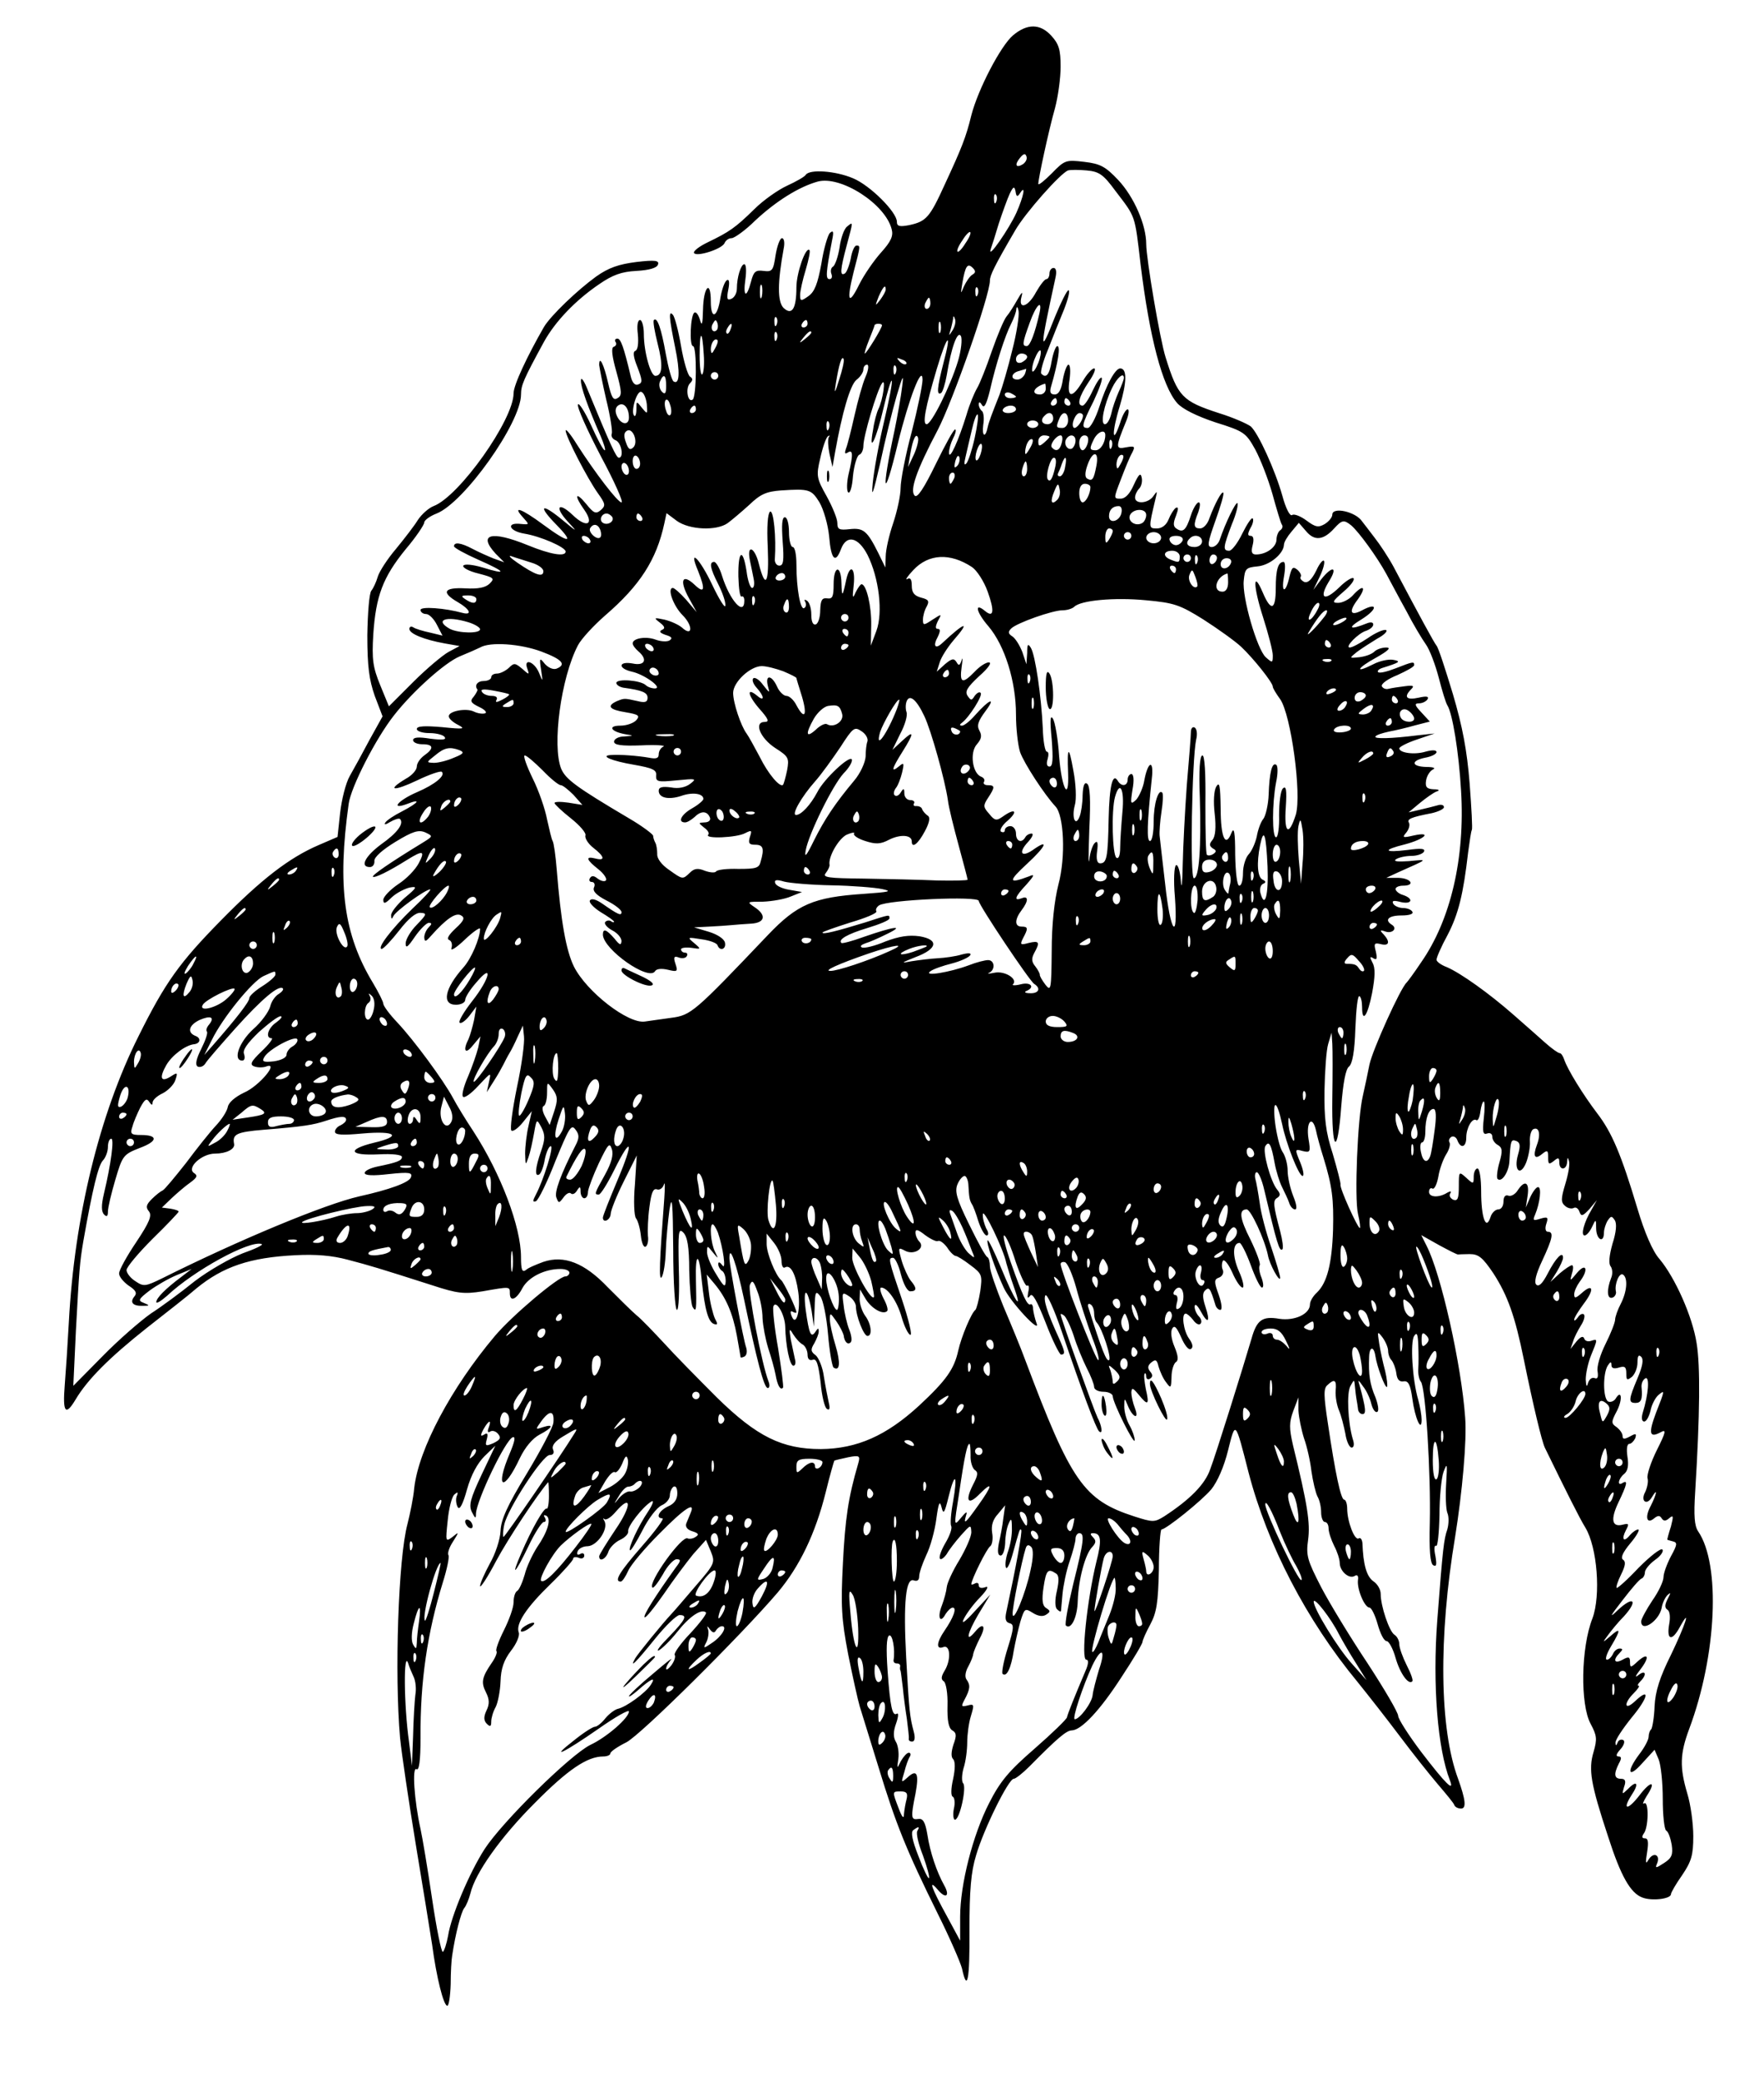<svg xmlns="http://www.w3.org/2000/svg" width="632" height="745.333" version="1.0" viewBox="0 0 474 559"><path d="M272.2 9.5C268.9 12.3 262.8 24 261 31c-1.4 5.8-2.6 8.8-7.1 18.5-4.1 9-5 10-9.6 11-2.6.5-3.3.3-3.3-.9 0-2.6-7.2-9.8-11.8-11.7-4.7-2-11.7-2.5-12.7-.9-.3.5-2.6 1.8-5 2.9-2.4 1.1-6.4 3.9-8.8 6.3-5.1 5-6.7 6.1-12.5 8.9-2.3 1.1-4 2.4-3.7 2.9.7 1.1 7.6-1.1 8.2-2.7.3-.7 1.1-1.3 1.9-1.3.7 0 3.7-2.1 6.4-4.8 5.6-5.2 11.7-9 16.7-10.4 6.2-1.7 18.2 6 19.9 12.8.5 1.8-.2 3.3-2.8 6.2-1.9 2.1-4.6 6-5.9 8.6-2.9 5.9-3.5 4.6-1.5-3.4 1.9-7.2 1.8-7 .7-7-.5 0-1.2 1.6-1.5 3.5-.4 1.9-1.1 3.7-1.6 4-1.4.8-1.2-1.1.5-7.5 1.8-6.7 1.8-6.5.1-5.1-.8.6-1.7 3.2-2 5.6-.4 2.5-1.2 4.7-1.7 5.1-.6.3-.8 1.2-.5 2 .3.8.1 1.4-.5 1.4-1.1 0-1-1.6.7-10.5.5-2.3.3-2.7-.6-1.9-.6.6-1.7 4.4-2.3 8.3-1 5.4-1.8 7.5-3.5 8.7-2 1.4-2.2 1.4-2.2-.4 0-1 .7-4.1 1.5-6.7.8-2.7 1.3-5.1 1-5.3-1-1-3.5 6.2-3.5 10 0 5.8-1.2 7.7-3.5 5.5-1.6-1.7-1.6-6.8.1-16 .3-1.5.1-2.7-.5-2.7-.5 0-1.3 2.1-1.7 4.6-.6 4.1-.9 4.5-3.2 4.2-2.2-.3-2.7.2-3.4 2.9-1.2 4.6-2.2 4.1-1.5-.7.3-2.2.2-4-.3-4-.9 0-2 3.5-2 6.6 0 1.2-.7 2.4-1.5 2.7-1.1.5-1.3 0-.8-2.5.4-2 .2-2.9-.4-2.5-.6.4-1.3 2.4-1.7 4.6-.8 5.5-2.6 6.2-2.6 1.1 0-6.1-2-3.9-2.1 2.3-.1 3.8-.3 4.5-.8 2.7-.4-1.4-1.1-2.3-1.5-2-1.1.6-1.4 9-.4 9 1.1 0 1 13.8-.1 14.4-1.3.9-2-3.1-.7-4.4.8-.8.8-1.3 0-1.8-.6-.4-1.7-4.1-2.4-8.2s-1.7-7.9-2.2-8.4c-1.2-1.4-1 .9.6 8.7 1.4 6.7 1.2 10.2-.4 9.2-.5-.3-1.4-3.6-2.1-7.4-1.2-6.8-2.3-10-3.2-9.1-.3.3.2 3.1 1 6.3 1.5 5.8 1.3 8.7-.6 8.7-1.3 0-3.1-6.5-3.1-11.3 0-2-.5-3.7-1-3.7-.7 0-.9 1.6-.6 3.9.2 2.4 0 4.1-.7 4.4-.7.2-.5 1.7.6 4.4 1.3 3.4 1.4 4.2.2 4.6-.8.4-1.6-.4-2-2.1-1.9-8-2.7-10.2-3.6-10.2-.6 0-.8.4-.5.9.4.5.1 1.1-.5 1.3-.7.2-.5 2.4.7 6.6 1.5 5.5 1.6 6.5.3 7.2-1.1.7-1.6-.2-2.5-4.1-1.1-4.9-2.4-7.6-2.4-4.8.1.8.9 5 1.9 9.3 1.1 4.4 1.7 8.5 1.5 9.1-.3.7.2 1.5 1 1.8 1.6.6 2.3 4.7.9 4.7-.7 0-2.1-3-8.7-19-.8-1.9-1.5-2.7-1.5-1.8-.1 1.7 1.8 7 5.3 15 .9 2.1 1.4 3.8 1.1 3.8-.4 0-2-3-3.7-6.8-1.7-3.7-3.3-6.1-3.5-5.5-.3.7 2.5 6.9 6.1 13.8 3.7 6.9 6.2 12.5 5.6 12.5-1 0-7-7.8-12-15.6-1.6-2.6-3-4.3-3-3.7 0 1.6 5.9 13 8.7 16.9 2 2.8 2.1 3.3.7 4.5-1.3 1.1-1.9.8-3.9-1.7-2.9-3.5-3.3-2.3-.5 1.6 2.8 4 .6 5-3.1 1.4-3.9-3.7-5-2.2-1.3 1.8 2.7 2.9 2.6 2.9-1.5-.5-5.7-4.7-6.7-3.9-1.6 1.3 5 5.1 3.4 5.1-3.5 0-5.8-4.3-8.5-5.3-5.5-2 1.8 2 1.8 2-.5 1.8-4.1-.5-3.3 1.9.9 2.6 4.3.7 11 3.6 11.1 4.8 0 1.5-4.1.8-10.2-1.7-9.8-4-13.5-3-8.6 2.3l2.3 2.3-2.8-1c-1.5-.6-4-1.7-5.7-2.6-3.2-1.7-5-1.9-5-.7 0 .4 2.9 2 6.5 3.6 7.5 3.3 8 4.2 1.2 2.1-2.7-.8-4.9-1-5.2-.5-.3.5 1.5 1.5 4 2.1 4.2 1.1 4.5 1.3 3.1 2.7-1.1 1.1-3.1 1.5-6.6 1.3-5.8-.3-6.5 1.1-2 3.7 3.3 1.9 4 3.6 1.3 2.9-4.7-1.3-11.3-1.8-11.3-.8 0 .6.7 1.1 1.5 1.1s2.1 1.3 2.9 2.9l1.5 2.9-3.3-.8c-1.9-.4-3.9-1-4.5-1.4-.6-.4-1.1-.2-1.1.4 0 1.3 4 2.9 9.5 3.9l4 .7-3 1.6c-1.6.9-5.9 4.5-9.5 8.1l-6.5 6.5-2.3-5.6c-2-4.9-2.3-6.9-1.9-13.7.7-10.4 2.6-15.4 8.7-22.9 2.8-3.3 5-6.6 5-7.2 0-.6 1.5-1.7 3.3-2.4 7.4-2.9 22.7-24.4 22.7-32 0-2.5.7-4.1 6.2-14.2 3-5.4 8.4-11.1 14.9-15.5 3.5-2.4 5.9-3.3 9.9-3.5 3.5-.2 5.5-.8 5.8-1.7.4-1.1-.7-1.3-5.8-.7-4.7.6-7.4 1.5-10.8 3.9-5.1 3.7-12.1 10.4-14 13.5-4.6 8-8.2 15.7-8.2 17.9 0 7.1-14.6 27.7-21.5 30.3-1.3.5-3.2 2.2-4.2 3.7-.9 1.5-3.6 5-5.9 7.8-2.3 2.7-4.5 6.1-4.9 7.5-.4 1.4-1.2 3.1-1.7 3.7-.6.7-1 6.1-1.1 12 0 8.4.5 12 2 16.3l2.1 5.5-3.5 6.3c-1.8 3.4-4.2 7.8-5.3 9.7-1.1 1.9-2.2 6.4-2.6 9.9l-.7 6.5-5.1 2.2c-7.9 3.4-15.4 9.2-26.2 20.2-11.2 11.4-15 16.7-22.2 31.2-10.5 21-17.2 48.5-18.7 76.8-.3 5.6-.8 13.2-1.1 16.9-.6 7.4.2 8.4 2.9 3.9 3.2-5.4 9.1-11.3 19.2-19.3 5.5-4.3 11.5-9 13.3-10.6 7.1-5.8 14.3-8.3 26.6-8.9 5.5-.3 9.9.1 14 1.2 6.1 1.6 8.1 2.2 22.8 6.9 6.7 2.2 8.5 2.4 13.5 1.6 7.4-1.3 7.3-1.3 7.3.5 0 2.5 1.8 1.7 3.4-1.4 1.6-2.9 5.9-5.1 10.2-5.1 1.3 0 2.4.4 2.4 1 0 .5-.5 1-1.1 1-1.8 0-14.3 10.5-19 16.1-11.6 13.8-20.4 30.2-21.6 40.8-.2 2.5-1.1 6.8-1.8 9.6-2.5 9.2-3.5 40.5-2 57.5.4 4.1 2.3 16.9 4.2 28.5 1.9 11.5 3.9 23.7 4.4 27 1.2 9 3.1 16.5 4.1 16.5.4 0 .8-2.6.9-5.8 0-3.1.2-6.6.4-7.7.9-6 2.4-11.6 3.2-12.7.6-.7 1.3-2.5 1.7-4 1.3-5.5 8.1-15.1 17.3-24.3 8.9-9 14.1-12.5 18.4-12.5 1.1 0 1.9-.4 1.9-.8 0-.5 1.9-1.8 4.3-3 3.8-1.9 30.9-28.8 40.7-40.3 5.8-6.9 10.1-15.7 12.9-27 1.1-4.5 2.2-8.3 2.3-8.4.2-.1 1.8-.5 3.7-.9 3.1-.6 3.3-.4 2.7 1.7-2.7 9.2-3.5 14.9-4.1 26.7-.6 11.5-.4 15.1 1.4 24.5 1.2 6 2.6 12.3 3.1 14 .5 1.6 2.8 9.1 5.1 16.5 4.6 15.1 7.4 22.1 15.9 39.3 3.2 6.4 6.1 13.1 6.5 14.7 1.4 6.5 2.1 3.2 2-10.3 0-10.7.4-15.7 1.8-20.2 2-6.9 8.7-20.5 10.1-20.5.5 0 2.4-1.5 4.2-3.3 7.7-7.8 10-9.7 11.4-9.7 2.6-.1 7.6-5.4 13.4-14.4 3.1-4.7 5.6-8.9 5.6-9.4 0-.4.9-2.5 2.1-4.7 1.7-3.2 2.1-5.8 2.3-14.7 0-5.9.4-10.8.7-10.8 1.2 0 10.8-7.7 13.4-10.8 1.6-2 3.4-6 4.5-10.5 2-8 1.9-8.1 5.5 6 5.1 19.5 15.5 39.6 29.3 56.3 2.9 3.6 8 10.1 11.3 14.5 3.3 4.4 7.9 10.2 10.2 12.9 2.3 2.7 4.4 5.2 4.5 5.7.2.5 1 .9 1.8.9 1.5 0 1.2-2.4-.8-8-5-13.4-5.3-38-.8-65 1.9-11.8 3.2-26 2.7-32.1-1-14.1-6.5-38.7-10.4-46.2l-1.4-2.8 4.8 2.7c2.6 1.4 4.9 2.6 5.1 2.5.1 0 1.5-.1 3.1-.1 2.4 0 3.5.9 6.4 5.2 3.8 5.9 5.8 11.4 8.2 23.3 2.5 12.3 4.8 21.8 5.6 23.5 5.6 11.5 9.4 19.1 10.9 21.5 3.2 5.3 4.2 18.2 1.9 24.4-3.1 7.9-3.3 23.1-.5 28.3 1.7 3.2 1.8 4.1.8 7.6-1.4 4.7-.8 8.5 3.9 22.7 3.4 10.6 6 15.2 9.2 16.4 2.5 1 7.7.4 7.7-.9 0-.4 1.3-2.7 3-5.1 2.5-3.7 3-5.4 3-10.5 0-3.3-.7-8.5-1.6-11.4-2.1-7.1-2-10.7.5-17.4 7.4-19.8 8.5-44.2 2.4-53.1-1-1.5-1.2-4.2-.8-10.5 1.3-21.1 1.4-33.9.4-40-1.1-7.2-5.8-17.7-10-22.7-1.8-2-4-7.1-5.9-13.5-4.4-14.7-6.9-20.5-10.8-25.6-3.8-5-8-11.8-8.9-14.5-.3-.9-.8-1.7-1.2-1.7-.4 0-2.1-1.2-3.9-2.8-1.7-1.5-5.5-4.9-8.5-7.5-6.6-5.8-14.2-11.2-17.9-12.8-1.6-.6-2.8-1.5-2.8-2 0-.6 1.3-3.6 3-6.7 2.9-5.6 4.2-10.9 5.5-22.2.4-3 .8-5.7 1-6 .2-.3-.1-5.9-.6-12.5-.7-8.8-1.9-15.2-4.5-24-2-6.6-3.9-12.5-4.4-13-.7-.9-4.3-7.5-11.6-21.3-1.3-2.4-3.6-5.9-5.1-7.8-1.5-2-3-3.9-3.3-4.3-1.7-2.6-8-4-8-1.8 0 .7-.9 1.8-2 2.5-1.7 1-2.5.9-4.9-.9-1.6-1.2-3.4-1.9-3.9-1.5-.6.4-1.7-1.8-2.6-5.1-2-7.1-6.5-16.9-8.5-18.7-.9-.7-4.7-2.4-8.6-3.6-9.8-3.2-11-4.4-14.3-15-1.5-4.7-5.2-26.5-5.2-30.4 0-5.2-3.3-12.7-7.5-17.2-3.4-3.6-4.8-4.4-9.1-4.9-5-.6-5.3-.5-8.8 3.1-2 2-3.6 3.3-3.6 2.8 0-1.4 2.8-14.4 4.5-20.4.8-3 1.5-8 1.5-11.1 0-4.6-.5-6.1-2.5-8.3-3-3.3-6.5-3.3-10.3-.1zm2.7 34.6c-1.9 1.2-2.4.2-.8-1.7.9-1.1 1.4-1.3 1.7-.4.3.7-.2 1.6-.9 2.1zm24.9 7.3c5.4 7.1 5.1 6.1 6.7 19.8 2.4 19.5 5.8 32.5 9.8 37.1 1.4 1.6 5.2 3.5 10.3 5.2 7.7 2.4 8.2 2.8 10.7 7.3 1.4 2.6 3.5 8 4.6 11.9 1.1 4 2.2 7.7 2.5 8.2.4.5.2 1.2-.4 1.6-.5.3-1 1.5-1 2.5 0 2-2.7 4-5.5 4-1.1 0-1.4-.6-.9-2.5.4-1.6.2-2.5-.5-2.5-.9 0-.9-.5-.1-2.1.7-1.1.9-2.3.6-2.6-.3-.3-1.5 1.5-2.8 4.1-1.2 2.5-2.8 4.6-3.5 4.6-1.8 0-1.6-1 .7-7.1 1.2-2.8 1.8-5.4 1.5-5.7-.4-.4-3.2 5.2-4.8 10-.4 1-1.3 1.8-2.1 1.8-1.3 0-1.1-1.2 1-7.1 1.4-3.9 2.4-7.3 2.1-7.5-.4-.5-2.2 2.8-3.7 6.8-.5 1.6-1.6 2.8-2.5 2.8-1.8 0-1.9-.9-.5-4.4.5-1.5.6-2.6.1-2.6s-1.5 1.6-2.1 3.5c-1.3 4-2.1 4.7-3.8 3.6-1-.6-1-1.5-.2-3.5.7-1.9.7-2.5-.1-2.1-.5.4-1.4 1.8-1.9 3.1-.6 1.5-1.8 2.4-3.1 2.4-2.3 0-2.3 0-.4-8 .5-2.1.5-2.2-.5-.8-1.3 2.1-5 2.4-5 .5 0-.7.5-1.8 1.1-2.4.6-.6.9-1.9.7-2.9-.3-1.5-.8-1-2.1 1.8-1.1 2.5-2.3 3.8-3.6 3.8-1.9 0-1.9 0 .1-5.2 1.1-2.9 2.4-6.1 3-7.1.9-1.8.7-1.9-1.6-1.5-2.9.6-2.9.1 0-7 .7-1.7.9-3.2.4-3.2s-1.4 1.6-2 3.6c-2.2 6.5-2.3 2.6-.1-4.5 1.9-6.4 2-10.1.1-10.1-1.3 0-3.7 4.3-5.6 10.3-1 3.1-2.4 5.7-3.1 5.7-1.8 0-1.7-.7 1.6-7.3 1.5-3.2 2.5-6 2.1-6.2-.4-.2-1.4 1.4-2.4 3.5-1 2.2-2.2 4-2.7 4-1.6 0-1-2.4 1.6-6.3 1.4-2 2.1-3.7 1.5-3.7-.6 0-2 1.6-3.1 3.5-2.8 4.7-4.3 4.5-3.5-.5.3-2.2.2-4-.3-4-.4 0-1.1 1.8-1.5 4-.4 2.7-1.1 4-2.2 4s-1.4-.6-1-2c2-6.9 2.6-11 1.7-11-.4 0-1.1 1.8-1.5 4-.6 3.7-1.5 4.8-2.8 3.4-.3-.3.4-3.1 1.7-6.2 1.2-3.1 3.2-8.1 4.4-11 1.1-2.8 1.7-5.2 1.2-5.2-.4 0-2 3.2-3.6 7.1-4.2 10.7-4.2 9.3.1-10.4.4-1.7.2-2.7-.5-2.7-.6 0-1.1.7-1.1 1.5s-.4 1.5-.8 1.5c-.5 0-1.7 1.6-2.8 3.5-2.1 4-4.9 4.9-3.9 1.2.4-1.5.1-1.3-1.1.8-.9 1.6-2.2 3.7-2.9 4.5-.7.8-2.5 5.1-4 9.4-1.5 4.4-3.3 8.9-4 10-.7 1.2-2 4.3-2.8 7.1-2.1 6.8-4.6 12.4-4.7 10.2 0-1 .5-2.7 1.1-3.9.6-1.1.9-2.2.6-2.4-.3-.3-2.6 3.9-5.2 9.2-3.2 6.6-5 9.3-5.7 8.6-1.4-1.4.4-6.7 6.2-17.7 4.1-7.9 14-36.2 14-40.1 0-1.4 1.2-3.9 6.8-13.5 2.7-4.7 12.2-15.4 14.2-16.1.6-.2 2.9-.2 5 0 3.4.3 4.5 1.1 7.8 5.6zm-25.7.5c1.6-2.5 1 .8-1 5.3-1.9 4.2-7.8 12.8-6.9 9.8.3-.8 1.3-4 2.2-7 1-3 2.3-6.6 2.9-7.9 1-2.1 1.3-2.1 1.6-.6.2 1.4.5 1.5 1.2.4zm-6.4 2.3c-.3.8-.6.5-.6-.6-.1-1.1.2-1.7.5-1.3.3.3.4 1.2.1 1.9zm-8.3 11.2c-.9 1.5-1.9 2.5-2.1 2.2-.3-.2.3-1.6 1.3-3 .9-1.5 1.9-2.5 2.1-2.2.3.2-.3 1.6-1.3 3zm1.9 8.4c-.7.4-1.7 1.9-2.3 3.2-.9 2.2-.9 2.1-.4-1 .8-4.6 1.4-5.4 2.8-4 .8.8.8 1.3-.1 1.8zm-56.6 5.9c-.3 1-.5.4-.5-1.2 0-1.7.2-2.4.5-1.8.2.7.2 2.1 0 3zm33.3-1.9c0 .5-.7 1.7-1.5 2.8-1.4 1.8-1.4 1.7-.4-.9 1.2-2.7 1.9-3.4 1.9-1.9zm24.7 1.4c-.3.8-.6.5-.6-.6-.1-1.1.2-1.7.5-1.3.3.3.4 1.2.1 1.9zM250 81.5c0 .8-.4 1.5-1 1.5-.5 0-.7-.7-.4-1.5.4-.8.8-1.5 1-1.5.2 0 .4.7.4 1.5zm22 12.6c-1.1 4.6-2.7 10-3.4 11.9-2.1 5.3-2.9 7.4-3.2 8.8-.6 3-1.6 2.5-1.2-.6.3-1.8.1-3.5-.4-3.8-.4-.3-.8-1.1-.8-1.7 0-.8.3-.8.9.2.6.9 1.2-.4 2.1-4 1.6-7.1 4.1-14.8 5.7-17.9.7-1.4 1.4-3.2 1.4-4 .1-.8.4-.5.6.6.2 1.2-.5 5.9-1.7 10.5zm7.3-9.9c-1.2 5.3-2.5 8.8-3.4 8.8-1.3 0-1.2-.8.8-6.3 1.7-4.8 3.5-6.5 2.6-2.5zm-70.6 3c-.3.8-.6.5-.6-.6-.1-1.1.2-1.7.5-1.3.3.3.4 1.2.1 1.9zm47.3 1.5c-1.1 1.7-1.1 1.7-.6 0 .3-1 .6-2.4.7-3 0-.9.2-.9.5 0 .3.7 0 2-.6 3zm-63.4 0c-1 1-1.9-.5-1-1.8.6-1.1.8-1.1 1.2 0 .2.7.1 1.5-.2 1.8zM217 87c0 .5-.5 1-1.1 1-.5 0-.7-.5-.4-1 .3-.6.8-1 1.1-1 .2 0 .4.4.4 1zm35.7 2.2c-.3.7-.5.2-.5-1.2s.2-1.9.5-1.3c.2.7.2 1.9 0 2.5zm-56.4-.7c-.3.9-.8 1.4-1 1.1-.3-.3-.2-.9.2-1.5.9-1.6 1.5-1.3.8.4zm40.7-1.1c0 .8-4.2 7.6-4.6 7.6-.2 0 .3-1.6 1.1-3.6s1.5-3.8 1.5-4c0-.2.5-.4 1-.4.6 0 1 .2 1 .4zm-28.3 3.8c-.3.8-.6.5-.6-.6-.1-1.1.2-1.7.5-1.3.3.3.4 1.2.1 1.9zm9.3-1.8c0 .2-.8 1-1.7 1.7-1.6 1.3-1.7 1.2-.4-.4 1.3-1.6 2.1-2.1 2.1-1.3zm39.4 7.7c-2 6.6-7.1 16.9-8.4 16.9-1.2 0-.4-4.3 2.7-14.8 2.8-9.4 4.2-10.6 1.8-1.6-1.7 6.6-1.9 8.8-.6 8 .4-.3 1.1-2.5 1.5-4.8 1.2-7.4 2.9-12.1 3.8-10.5.4.8.1 3.8-.8 6.8zm-68.3-1.9c.2 2.6 0 5-.4 5.4-.4.4-.7-1.9-.7-5.1 0-6.9.7-7 1.1-.3zm3-1.5c-.8 1.5-1 1.5-1.1.2 0-1.7 1-3.2 1.8-2.5.2.3-.1 1.3-.7 2.3zm86.9 3.8c-.6 1.5-1.3 2.6-1.6 2.3-.2-.3 0-1.8.6-3.3.6-1.5 1.3-2.6 1.6-2.3.2.3 0 1.8-.6 3.3zm-3-1.6c0 .5-.7 1.1-1.5 1.5-.9.3-1.5 0-1.5-.9 0-.8.7-1.5 1.5-1.5s1.5.4 1.5.9zm-50.5 6.1c-1.2 3.9-1.4 4-.9 1 .8-4.9 1.6-7.7 2.1-6.5.2.6-.4 3-1.2 5.5zm18-4.2c-.3.3-1.1 0-1.8-.7-.9-1-.8-1.1.6-.5 1 .3 1.5.9 1.2 1.2zm-10.9 3.4c-.8 1.8-2.1 6.5-3 10.5-.9 4-1.9 8-2.3 8.9-.4 1.2-.3 1.5.5 1 1.4-.9 1.5.5.2 5.9-.5 2.2-.5 4.4-.1 4.8.5.5 1.1-1.5 1.3-4.4.3-2.9 1.1-5.5 1.7-5.7.6-.2 1.1-1.3 1.1-2.4 0-2.6 3.6-14.8 5-16.8 1.1-1.7.3 4.4-1 7-.4.8-1.1 3.3-1.4 5.5-1.3 7 .9 2.5 2.8-5.8 1-4.3 2-7.6 2.2-7.4.3.2-.7 5.3-2.1 11.2-1.4 5.9-2.7 13.2-3 16.4-.4 4.2.1 2.9 2-5.4 1.3-6.1 3.3-14.2 4.4-18 1.7-5.8 2-6.2 1.5-2.5-.3 2.5-1.2 7.6-2 11.5-3.7 17.2-3 19.7.9 3.5 2.9-11.8 6.5-21.2 6.6-17 0 1.4-1.3 7.7-2.9 14-1.7 6.3-3 13.1-3 15.1s-.9 6.2-2 9.5c-1.1 3.2-2 7.2-2 8.9l-.1 3-1.9-3.9c-3-6-4-6.8-7.7-6.4-2.8.3-3.3.1-3.3-1.7 0-1.1-1.3-4.3-2.9-7.2-2.7-4.8-2.8-5.5-1.7-10.1.6-2.8 1.5-5.4 2-5.9.5-.4.7-.3.3.2-.3.6-.2 2.6.2 4.5l.8 3.5.7-4c1.9-10.6 4-17.9 5.7-19.4 1.1-.8 1.9-2.1 1.9-2.8 0-.7.4-1.3 1-1.3.5 0 .4 1.4-.4 3.2zm8.1-1c-.3.8-.6.5-.6-.6-.1-1.1.2-1.7.5-1.3.3.3.4 1.2.1 1.9zm34.7.3c-.4.8-1.2 1.5-2 1.5-2 0-1.7-1.8.4-2.3.9-.3 1.8-.5 1.9-.6.1 0 0 .6-.3 1.4zm-82.4.5c0 .5-.4 1-1 1-.5 0-1-.5-1-1 0-.6.5-1 1-1 .6 0 1 .4 1 1zm-14 2.7c0 2-.3 2.4-1.1 1.6-.7-.7-.9-1.9-.6-2.7 1-2.4 1.7-1.9 1.7 1.1zm123-2.1c0 .3-.6 2-1.4 3.7-.8 1.8-1.7 4.4-2 5.9-.4 1.6-1.1 2.8-1.7 2.8-1.3 0-.3-5.1 1.9-9.7 1.4-2.9 3.2-4.4 3.2-2.7zm-21 2.9c0 .8-.7 1.5-1.5 1.5-2.6 0-1.8-2 1.3-2.9.1-.1.2.6.2 1.4zm-107.2 4.1c.2 2.8.2 2.8-1.3 1-1.5-1.9-1.5-1.9-1.5.4 0 1.3-.3 2.1-.6 1.7-1-1 .7-6.8 1.9-6.4.7.2 1.3 1.7 1.5 3.3zm99.2-2c0 .2-.7.4-1.5.4s-1.5-.4-1.5-1c0-.5.7-.7 1.5-.4.8.4 1.5.8 1.5 1zm-92.8 4.8c-.3.5-.9.1-1.2-1-.4-1-.5-2.3-.2-2.8s.9-.1 1.2 1c.4 1 .5 2.3.2 2.8zM284 108c0 .5-.5 1-1.1 1-.5 0-.7-.5-.4-1 .3-.6.8-1 1.1-1 .2 0 .4.4.4 1zm3.5 0c.3.5.1 1-.4 1-.6 0-1.1-.5-1.1-1 0-.6.2-1 .4-1 .3 0 .8.4 1.1 1zM169 112.2c0 2.3-2.3 1.9-3.3-.6-.5-1.2-.3-2.2.5-2.7 1.4-.9 2.8.7 2.8 3.3zm18-2.2c0 .5-.5 1-1.1 1-.5 0-.7-.5-.4-1 .3-.6.8-1 1.1-1 .2 0 .4.4.4 1zm86 0c0 .5-.9 1-2.1 1-1.1 0-1.7-.5-1.4-1 .3-.6 1.3-1 2.1-1s1.4.4 1.4 1zm-11.1 7.7c-.7 3.2-1.7 6.2-2.2 6.8-.6.7-.7.1-.3-1.5.3-1.4 1.1-4.7 1.7-7.3.6-2.7 1.3-4.6 1.6-4.3.3.2-.1 3.1-.8 6.3zm21.1-5.2c0 .8-.7 1.5-1.5 1.5-1.6 0-2-1.2-.8-2.3 1.1-1.2 2.3-.8 2.3.8zm4 .5c0 1.1-.7 2-1.5 2-1.7 0-1.8-.2-.9-2.4.9-2.3 2.4-2 2.4.4zm4-1.3c0 1.4-1.9 3.8-2.5 3.2-.8-.8.5-3.9 1.6-3.9.5 0 .9.3.9.7zm-68.3 3.5c-.3.8-.6.5-.6-.6-.1-1.1.2-1.7.5-1.3.3.3.4 1.2.1 1.9zM279 114c0 .5-.7 1-1.5 1s-1.5-.5-1.5-1c0-.6.7-1 1.5-1s1.5.4 1.5 1zm-108.8 6.2c-.9.9-1.4.5-2-1.3-.6-1.6-.6-2.6.2-3.1 1.6-1.1 3.2 3 1.8 4.4zm126.8-3.3c0 2.1-1.3 4.1-2.6 4.1-1.7 0-1.7-.5-.4-3.1 1.1-2 3-2.6 3-1zm-51.4 5.2-1.6 3.4.6-3.5c.7-4.1 1.6-5.9 2.1-4.3.2.6-.3 2.6-1.1 4.4zm36.4-4.7c0 .2-.7.9-1.5 1.6-1.2 1-1.5 1-1.5-.4 0-.9.7-1.6 1.5-1.6s1.5.2 1.5.4zm3.3 1.6c-.5 2-1.5 2.5-2.6 1.3-.8-.7 1.1-3.3 2.3-3.3.5 0 .6.9.3 2zm3.7-.6c0 .8-.4 1.7-.9 2.1-1.2.7-2.4-1.2-1.6-2.5.9-1.5 2.5-1.2 2.5.4zm3.3.6c-.3 1.1-.9 2-1.4 2-.5 0-.9-.9-.9-2s.6-2 1.4-2c.9 0 1.2.7.9 2zm-15.3 1c-.6 1.1-1.2 2-1.4 2-.2 0-.2-.9.1-2 .3-1.1.9-2 1.5-2 .5 0 .4.9-.2 2zm21.7.2c-.3.8-.6.5-.6-.6-.1-1.1.2-1.7.5-1.3.3.3.4 1.2.1 1.9zm-35.2 1.8c-.4 1.2-.9 1.9-1.2 1.7-.3-.3-.2-1.5.2-2.7.4-1.2.9-1.9 1.2-1.7.3.3.2 1.5-.2 2.7zm-91.5 2.6c0 .8-.4 1.4-1 1.4-.5 0-1-.9-1-2.1 0-1.1.5-1.7 1-1.4.6.3 1 1.3 1 2.1zm85.2.6c-.8.8-.9.4-.5-1.3.4-1.3.8-1.8 1.1-1 .2.7-.1 1.8-.6 2.3zm37.4 0c-.7 3.7-1.1 4.2-2.5 3.4-.6-.4-.6-1.6.1-3.6 1.4-4 3.2-3.9 2.4.2zm6.5-.5c-.8 1.5-1 1.5-1.1.2 0-1.7 1-3.2 1.8-2.5.2.3-.1 1.3-.7 2.3zm-17.6 1c-.7 3-1.3 3.9-1.9 3.2-.8-.8.6-5.9 1.6-5.9.6 0 .7 1.1.3 2.7zm2.7-.2c-.2 1.4-.9 2.5-1.4 2.5-.5 0-.7-.3-.5-.8.2-.4.7-1.5 1-2.5.9-2.5 1.5-2.1.9.8zM169 126.6c0 .8-.4 1.2-1 .9-.5-.3-1-1.3-1-2.1s.5-1.2 1-.9c.6.3 1 1.3 1 2.1zm107-.6c0 1.1-.4 2-.9 2s-.7-.9-.4-2c.3-1.1.7-2 .9-2 .2 0 .4.9.4 2zm-19.6 2.5c-.4.8-.8 1.5-1 1.5-.2 0-.4-.7-.4-1.5s.4-1.5 1-1.5c.5 0 .7.7.4 1.5zm27.7 5.8c-1.6 1.6-2 .5-.8-2.3.9-2.2 1.1-2.3 1.4-.6.3 1 0 2.3-.6 2.9zm8.9-3.4c0 1.7-1.2 4.1-2.1 4.1-.5 0-.9-1.1-.9-2.5 0-1.6.6-2.5 1.5-2.5.8 0 1.5.4 1.5.9zm-72.8 4.1c1.1 1.9 2.3 6 2.6 9.2.5 6.2 1.7 7.4 3.2 3.3 1.5-3.9 4.6-3.2 7.1 1.6 3.1 6.2 4.2 15.5 2.4 20.4l-1.5 4 .1-5.5c.1-5.1-1.3-11-2.6-11-.3 0-1 1-1.6 2.2-.8 1.9-.9 1.5-.5-2 .5-4.7-1-5.8-2-1.5-1 4.8-1.2 4.9-1.3 1-.1-5-2.1-4.8-2.1.3 0 3.3-.3 4-1.7 3.8-1.4-.2-1.8.4-1.9 3.1 0 1.9-.5 3.6-1.2 3.9-.8.2-1.2-.8-1.2-2.7 0-1.6-.5-3.3-1.2-3.7-.6-.4-.8-.3-.4.4.3.6.2 1.3-.3 1.6-1 .7-2.1-5.1-2.1-11.7 0-2.6-.4-4.7-1-4.7-.5 0-1-1.8-1-4 0-2.3-.5-4-1.1-4-.8 0-.9 2.1-.6 6.5.4 5.2.2 6.5-.9 6.5-.7 0-1.3-.8-1.2-1.8.4-5.6-.3-13.3-1.3-12.7-.6.5-.9 4-.6 9.6.4 9.7-.6 11.5-2.4 4.4-1.1-4.5-3.3-5.4-2.4-.9.3 1.3.7 3.5 1 4.9.3 1.4.1 2.5-.4 2.5s-1.2-2-1.5-4.5c-1-6.4-2.3-5.6-2.2 1.4.1 3.2.4 5.7.9 5.4.4-.2.7.3.7 1.1 0 4.3-3.9 0-6-6.7-.6-2-1.6-3.7-2.1-3.7-1.4 0-1.1 1.7 1.1 6 1.1 2.2 2 4.7 1.9 5.7 0 1-1.6-1.5-3.5-5.5-3.4-7.2-6.6-10.3-3.8-3.7 2 5 1.7 6.2-1 3.6-3.3-3.1-4.1-1.1-1.5 3.6l2.1 3.8-2.8-3.3c-1.6-1.8-3.2-3.2-3.6-3.2-1.6 0 .1 4.8 2.6 7.3 2.9 2.9 2.7 6-.2 3.3-1-.8-3-1.7-4.7-2.1-2.8-.6-2.9-.5-1.2.8 1.4 1.1 1.5 1.6.5 2-.8.4-.4.8 1 1.3 1.7.5 2 .9 1.1 1.5-.7.4-2.3.3-3.7-.2-2.6-1-6.2-.4-6.2 1 0 .5.7 1.4 1.5 2.1 2.6 2.2 1.8 4-1.5 3.3-3.8-.7-4.1 1.3-.2 2.2 3.3.7 8.4 4.4 6.2 4.5-.9 0-2-.4-2.5-.9-1.4-1.3-7.7-1.8-7.9-.6 0 .5.8 1.1 1.9 1.3 5.1.7 6.5 1.3 6.5 2.7 0 1.2-.7 1.4-2.7.9-3.6-.8-3.5-.8-5.5 0-2.9 1.3-2.1 2.3 2.3 3 3.5.6 3.9.9 2.9 2.1-.7.8-2.6 1.5-4.3 1.5-3.5 0-2.6 1.6 1.3 2.3 2.4.4 2.4.4-.2.6-1.6 0-2.8.7-2.8 1.4 0 .9 1.9 1.2 7.3 1 3.9-.2 6.6 0 6 .3-.7.3-1.3 1.2-1.3 2.1 0 1.1-.7 1.3-2.7.9-2.9-.5-7.8-.9-10.2-.7-3 .2.3 1.6 6.2 2.6 5.1.9 6.2 1.4 6 2.9-.1 1.7.5 1.8 5.5 1.3 5.2-.5 5.5-.5 3.7.9-1.3 1-3.2 1.4-5.2 1-2.3-.3-3.3-.1-3.3.9 0 1.9 2.6 2.5 6 1.4 3-1.1 6-.7 6 .8 0 .4-1.4 1.6-3 2.5-3 1.7-4 3.8-1.9 3.8.6 0 1.7-.7 2.6-1.5 1.7-1.7 3.4-1.6 4.1.3.2.7-.5 1.2-1.5 1.2-1.7.1-1.7.1-.1 1.4 1 .7 1.5 1.6 1.1 1.9-1.1 1.2 7.7.8 9.9-.4 1.8-.9 1.9-.8 1.3 1-.5 1.7-.2 2.1 1.4 2.1 2.2 0 2.5 1 1.5 4.5-.4 1.8-1.3 2-6 2-3-.1-5.7.2-6 .7-.3.4-1.6.3-3-.2-1.9-.8-2.9-.6-4 .5-2 1.9-1.9 1.9-5.7-.8-1.9-1.3-3.2-3-3.1-4.2 0-1.1-.2-2.5-.5-3-.3-.6-.6-1.4-.6-1.9 0-.4-2.9-2.6-6.5-4.7-14.2-8.4-17-10.5-18.2-13.3-2.5-6.2-.1-24.4 4.5-33.2.9-1.7 4.1-5.2 7.3-8 9.4-8.1 13.8-15 15.9-24.7l.6-2.8 2.8 2.1c3.4 2.4 10.6 2.7 13.6.6 1.1-.8 3.7-3 5.8-4.9 3-2.9 4.6-3.6 8.5-3.9 7.7-.5 8.2-.3 10.4 3.2zm81.1 3c-.6 2.2-3.3 2.8-3.3.7 0-1.7 1-2.7 2.6-2.7.7 0 1 .8.7 2zm6.7.4c0 .8-.5 1.8-1 2.1-1.7 1.1-4-.3-3.4-2 .8-1.9 4.4-2 4.4-.1zm-143.5.5c.7 1.2-1.2 2.4-2.5 1.6-1.1-.7-.4-2.5 1-2.5.5 0 1.1.4 1.5.9zm8 .1c.3.5.1 1-.4 1-.6 0-1.1-.5-1.1-1 0-.6.2-1 .4-1 .3 0 .8.4 1.1 1zm190.6 2.2c2.1 1.8 7 8.6 9.4 13 1.1 2 3.5 6.6 5.4 10 1.8 3.5 4.2 7.5 5.2 8.9 1.1 1.5 2.6 5.6 3.5 9 .9 3.5 1.9 6.8 2.3 7.4 1.4 2.2 3.1 12.6 3.7 23 1.1 18.1-2.8 34.8-10.8 46.2-1.8 2.7-3.5 5-3.8 5.3-1.7 1.5-9.2 18.2-10 22-.5 2.5-1.3 6.3-1.8 8.5-1.4 5.8-2.3 27.4-1.3 31.7.5 2.1.7 3.8.5 3.8-.6 0-5.5-10.8-5.2-11.7.1-.4-.9-4.2-2.1-8.3-1.9-5.8-2.3-9.6-2.2-17 .1-5.2.5-10.9 1-12.5l.9-3 .2 3c.1 1.6.1 8.3 0 14.7-.2 14.4 1.4 15.8 2.4 2.1.5-6.3 1.2-10.1 2.1-10.7.9-.8 1.5-4 1.7-10.3.2-5 .6-8.9 1.1-8.6.4.2.7 1.5.7 2.9 0 4.5 1.5 2.4 2.7-3.8.8-4.3.9-6.7.1-8.1-.8-1.5-.7-1.8.2-1.2 1 .6 1.1.1.7-1.8-.6-2.2-.4-2.4 1.3-2 2.3.6 2.6-.6.8-2.6-1.1-1.1-1-1.3.4-.8 1.9.7 3.4-.8 1.8-1.8-2.1-1.3-.9-2.5 2.6-2.5 2.1 0 3.3-.4 2.9-1-.3-.6-1.5-1-2.5-1s-2.2-.5-2.6-1.1c-.5-.9.1-1 2-.5 3 .7 3.6-.9.6-1.9-1.1-.3-2-1.1-2-1.6s.9-.9 2-.9c3.4 0 2.2-2-1.2-2.1h-3.3l3-1.4c8.5-3.8 8.4-3.6 3.1-3.1-3 .2-4.3.1-3.5-.5.8-.5 2.6-.9 4.1-.9 1.5 0 3-.5 3.4-1.1.5-.9-.7-1-4.4-.5-6.4.8-6.8 0-.7-1.5 5.3-1.4 7.5-3.5 2.4-2.4-3 .7-3.2.6-2-.8.7-.9 1-2 .7-2.6-.6-1 .5-1.5 6.2-2.6 1.7-.4 3.2-1.1 3.2-1.6 0-.6-.8-.8-1.7-.5-1 .3-3.1.8-4.8 1.2l-3 .7 3-2.5c1.7-1.4 3.7-2.8 4.5-3.1 1-.3.7-.6-.8-.6-1.8-.1-2.3-.6-2-2.4.2-1.2 1-2.5 1.8-2.9.9-.4.2-.7-1.7-.7-4.1-.1-4.3-1.7-.3-2.5 1.7-.3 3-1 3-1.5 0-.6-1.2-.6-3-.1-3 .9-7 .3-7-.9 0-.4 2.1-1.5 4.8-2.4l4.7-1.6-4.6.5c-7.2.9-11.8 1-11.3.3.2-.4 1.8-.9 3.6-1.3 1.7-.3 5-1.1 7.1-1.7l3.9-1-2.3-2.5c-1.8-1.9-1.9-2.4-.6-2.4.9 0 1.9-.5 2.3-1.1.4-.8-.3-.9-2.5-.4-3.2.7-4-.2-1.9-2.3.9-.9.6-1.1-1.7-.8-1.7.2-3.6.5-4.4.7-.7.2-1.5-.1-1.8-.7-.2-.7 1.7-2 4.2-3 2.4-1.1 4.5-2.2 4.5-2.7 0-1-.4-.9-5 .9-2.3.9-4.4 1.4-4.7 1-.3-.3.2-.8 1.1-1.1 4.8-1.5 5.2-1.8 2.9-2.2-1.2-.2-3.6.3-5.3 1.2-5.1 2.6-4.5 1.1.8-1.8 3.2-1.8 4.1-2.7 2.7-2.7-1.2 0-2.6.5-3.2 1.1-.7.7-2.4 1.3-4 1.5-2.8.3-2.8.3-.7-1.4 1.2-.9 3.7-2.5 5.5-3.6 1.9-1 2.9-2.1 2.3-2.3-.7-.2-2.9.8-4.9 2.2-2.1 1.4-4.2 2.5-4.8 2.5-1.5 0 2.3-3.9 4.4-4.5 1.1-.4 1.9-1.1 1.9-1.7 0-.6-.7-.7-1.7-.3-4.7 1.9-5.4 1.3-1.4-1.1 4.3-2.7 4.4-4.7.1-2.4-3.2 1.7-3.7.4-1.1-3 2.4-3.4 1.4-4.1-1.4-1-1 1.1-2.8 2-3.9 2-1.8 0-1.6-.4 1.4-3 1.9-1.6 3.1-3.2 2.7-3.6-.3-.4-2.1.7-3.8 2.4-4 3.9-5.6 3.1-2.9-1.4 2.6-4.1 1.1-4.6-2-.7l-2.1 2.8 1.6-3.3c.9-1.8 1.5-3.8 1.3-4.4-.2-.6-1.2.5-2.1 2.5-1.2 2.4-2.2 3.4-3.2 3.1-.8-.4-1.3-1-1-1.4.3-.4-.2-1.3-.9-1.9-1.2-1-1.5-.6-2.1 1.8-1 4.6-2.3 4.6-1.5.1.4-2.2.4-4-.1-4-1.5 0-2.1 2.2-2.1 7.1 0 5.9-1.3 6.3-3.5 1.1-2.7-6.3-2.6-1.7.1 6.7 1.4 4.4 2.6 9 2.6 10.2 0 2.1-.1 2.1-1.9.5-2.3-2.1-6.4-16.1-5.9-20.6.3-3.2.6-3.5 3.7-3.8 3.3-.3 7-3.4 7.1-5.8 0-.7.9-2.2 2-3.5l2-2.4 2 2.3c2.2 2.6 4.6 2.4 7.5-.8 2.1-2.3 2.6-2.4 4.6-.8zm-201.8 1.2c.3.8.3 1.7 0 2-.9.9-3.4-1.5-2.7-2.5.8-1.3 2.1-1.1 2.7.5zm137.7.3c0 .5-.5 1.5-1 2.3-.8 1.2-1 1.1-1-.8 0-1.2.5-2.2 1-2.2.6 0 1 .3 1 .7zm5 1.3c0 .5-.4 1-1 1-.5 0-1-.5-1-1 0-.6.5-1 1-1 .6 0 1 .4 1 1zm8 .5c0 .8-.9 1.5-2 1.5s-2-.7-2-1.5.9-1.5 2-1.5 2 .7 2 1.5zm-153.5.5c.3.5.2 1-.4 1-.5 0-1.3-.5-1.6-1-.3-.6-.2-1 .4-1 .5 0 1.3.4 1.6 1zm159.3.2c-.3.7-1.1 1.3-1.8 1.3s-1.5-.6-1.7-1.3c-.3-.7.4-1.2 1.7-1.2 1.3 0 2 .5 1.8 1.2zm5.2.3c0 .8-.9 1.5-2 1.5-2 0-2.6-1.1-1.3-2.3 1.2-1.3 3.3-.7 3.3.8zm-6 4c0 1.7-.2 1.8-2.4.9-2.3-.9-2-2.4.4-2.4 1.1 0 2 .7 2 1.5zm-174.2 1.7c1.7.5 3.2 1.5 3.2 2.3 0 1.8-2.2 1-7-2.3-1.9-1.3-2.6-2.1-1.5-1.7 1.1.4 3.5 1.1 5.3 1.7zm118.4 1.2c1.3.9 3.2 3.8 4.2 6.6 1.9 5.3 1.6 7.1-.7 5.2-3-2.5-2.4.3.9 4.1 4.4 5.2 7.4 14.8 7.4 23.7 0 3.7.5 8.2 1.1 10.1 1.1 3.1 6.6 11.5 9.5 14.6 2.3 2.4 2.8 13.6.8 21-1.1 4.4-1.8 10.7-1.8 17.9-.1 10.4-.2 10.9-1.7 9-.9-1.2-1.6-2.4-1.5-2.7 0-.3-.5-1.3-1.2-2.2-1-1.2-1.1-2.1-.3-3.6 1.6-2.9 1.4-3.4-1.5-2.7-2.2.6-2.4.5-1.5-1.3 1.4-2.6 1.4-3.1-.4-3.1-1.9 0-1.9-1.9 0-4.4 1.9-2.5 1.9-4 0-3.2-2.2.8-1.8-.4 1.3-3.7 2.2-2.5 2.3-2.9.7-2.2-5.6 2.1-5.7 1.4-.5-3.4s6-6.9 1.4-3.6c-3 2-3.8.6-1.2-2.2 1.2-1.3 1.6-2.3 1-2.3-.6 0-1.4.4-1.7 1-1 1.7-2.5 1.1-2.5-1 0-1.1-.7-2-1.5-2s-1.5.5-1.5 1.1c0 .5-.4.7-1 .4-.5-.3.2-1.7 1.8-3 2.9-2.6 1.9-3.4-1.3-1.1-1.7 1.2-2.2 1.2-3.7-.7-1.6-1.8-1.7-2.2-.3-4.3 1.9-2.9 1.9-3.4-.1-3.4-.8 0-1.3-.4-1-.9.3-.5 0-1.1-.8-1.4-2.3-.9-3.1-6.5-1.1-8.7 1.2-1.4 1.4-2.3.7-3.6-.8-1.4-.4-2.6 1.6-5.3 3-4 1-3.2-2.8 1.1-1.3 1.5-2.9 2.8-3.5 2.8-.7 0-.7-.3 0-.8 1.9-1.4 5.7-7.4 5-8-.3-.4-1 0-1.6.8-.8 1.3-1 1.3-1.9 0-.8-1.2-.1-2.3 3.1-5.3 2.5-2.2 3.5-3.7 2.6-3.7-.8 0-2.5 1.1-3.8 2.5-3.3 3.4-4.1 3.1-3.5-1.3.3-2 .3-2.8 0-1.8-.5 1.5-.8 1.6-1.4.5-.7-1.1-1.3-.9-3.1.6l-2.2 2 .8-2.5c.4-1.4 2.1-4 3.6-5.8 4.8-5.5 3.3-5.2-2.9.6-1.9 1.8-2.6.8-1.2-1.7.7-1.5.7-2.1 0-2.1s-.7-.6 0-2.1c1.1-2 1.1-2-1.4-.4-2.4 1.6-2.6 1.6-2.6 0 0-.9.4-2.5 1-3.5.8-1.5.5-1.9-1.5-2.4-1.8-.5-2.5-1.3-2.5-3.2 0-1.7-.4-2.3-1.2-1.8-.7.4 0-.7 1.6-2.4 4.1-4.4 9.9-4.7 15.8-.8zM320 150c0 .5-.4 1-1 1-.5 0-1-.5-1-1 0-.6.5-1 1-1 .6 0 1 .4 1 1zm1.7 1.2c-.3.8-.6.5-.6-.6-.1-1.1.2-1.7.5-1.3.3.3.4 1.2.1 1.9zm5.3-1.3c0 .6-.4 1.3-1 1.6-.5.3-1-.1-1-.9 0-.9.5-1.6 1-1.6.6 0 1 .4 1 .9zm3.8 1.3c-.6 1.8-2.8 2.1-2.8.4 0-.9.7-1.6 1.6-1.6.9 0 1.4.5 1.2 1.2zM316 153c0 .5-.2 1-.4 1-.3 0-.8-.5-1.1-1-.3-.6-.1-1 .4-1 .6 0 1.1.4 1.1 1zm5.7 4.6c-.9 1-2.7-1.5-2.1-3.1.7-1.7.8-1.6 1.6.5.5 1.3.7 2.4.5 2.6zM211 155c0 .5-.7 1-1.6 1-.8 0-1.2-.5-.9-1 .3-.6 1-1 1.6-1 .5 0 .9.4.9 1zm119 1.5c0 1.6-.6 2.5-1.5 2.5-2.8 0-1.8-4 1.3-4.9.1-.1.2 1 .2 2.4zM128 161c0 1.3-1.1 1.3-3 0-1.2-.8-1.1-1 .8-1 1.2 0 2.2.4 2.2 1zm74.7 1.2c-.3.8-.6.5-.6-.6-.1-1.1.2-1.7.5-1.3.3.3.4 1.2.1 1.9zm120.7 4.3c3.9 2.5 8.5 5.8 10.1 7.3 3.2 3 8.5 9.6 8.5 10.7 0 .4.9 1.9 2 3.4 2.9 4.2 5.8 25.4 4.2 31-1.9 6-3.2 5-2.7-2 .3-4.6.1-5.9-.8-5-.6.6-1 3.8-1 7.1.1 3.3-.3 6-.8 6-1.1 0-1.1-9 0-14.8.5-2.3.5-4.5 0-4.7-1.1-.7-1.8 2.1-2 8-.1 2.7-.8 5.7-1.4 6.5-.7.8-1.5 3-1.8 4.8-.4 1.8-1.4 4-2.2 4.8-.8.9-1.5 3.1-1.5 5s-.4 3.4-1 3.4-1-3.5-1.1-8.3c0-6.1-.3-7.6-1-5.9-1.6 4.1-2.9 1.3-2.9-6.6-.1-6.1-.3-7.3-1.2-5.8-.6 1.1-.8 4-.4 7.3.4 3.7.2 6-.6 7-.9 1.1-.9 1.6.1 2.3 1 .5 1 .9.1 1.5-.6.4-1.4.5-1.7.2-.3-.3-.4-6.5-.4-13.6.1-8.5-.2-13.1-.8-13.1-.7 0-1 3.9-.7 11.2.4 13.7-.2 21.8-1.6 21.8-1.1 0-.5-31.8.6-37.2.4-1.5.2-3-.4-3.3-.5-.3-1 .2-1 1.2s-.5 7.4-1.1 14.3c-.5 6.9-1 16.5-1.1 21.5-.1 4.9-.3 6.9-.5 4.2-.2-2.6-.8-4.5-1.3-4.2-.5.3-.7 4.1-.3 8.5.9 12.4-1.2 9.7-2.6-3.3-.7-6.1-1.4-12-1.5-13.1-.1-1 .1-3.9.5-6.5.4-2.5.5-4.8.2-5.1-1-1.1-2.3 2.9-2.3 7.7 0 2.9-.4 5.3-1 5.3-.9 0-.8-4.6.5-16.8.6-5.1-1-4.8-2 .4-.3 2-1.4 4.4-2.2 5.3-1.5 1.4-1.6 1.2-1-2.7.5-2.6.3-4.2-.3-4.2-.5 0-1 .7-1 1.5 0 1.7-1.6 2-2.6.4-1.4-2.4-2.3 1.1-2.5 10.1-.2 10.4-.5 12-2.3 12-.8 0-1.1-1.1-.8-3.3.3-2.2.1-2.9-.6-2.2-.6.5-1.3 2.6-1.5 4.5-.3 1.9-.2-1.7 0-8.1.4-8.1.2-11.8-.6-12.3-.7-.5-1.1.5-1.2 3.1 0 2.1-.4 4.7-.8 5.7-1.1 2.9-2.2.4-1.3-3 .5-1.6.3-5.8-.4-9.4-1.2-6.8-1.7-6.5-1.4.7.3 8-1.7 4.3-2.4-4.3-.3-4.8-1.1-9.4-1.7-10.3-.7-1.1-.8.5-.3 5.6.4 5.3.3 7.3-.6 7.3-.7 0-.9-.8-.5-2 .3-1.1.3-2-.2-2s-1-2.8-1.1-6.3c-.4-8.6-2-19.6-3.2-21.6-.8-1.3-1-1-1 1.4l-.2 3-1.1-3.3c-.7-1.8-1.9-3.7-2.7-4.2-1.1-.7-1.2-1.2-.3-2.1 1.5-1.5 11.1-4.9 13.8-4.9 1.2 0 2.5-.4 3.1-.9 1.7-1.8 10.9-2.6 19.3-1.8 7.6.7 9.1 1.2 15.5 5.2zM212 163.1c0 1.1-.4 1.8-1 1.4-.5-.3-.7-1.2-.3-2 .7-2.1 1.3-1.9 1.3.6zm142 .8c-1.6 3.1-3.2 3.6-1.8.7.6-1.4 1.5-2.6 2-2.6s.4.9-.2 1.9zm1.9 1.8c-2.4 3.1-5.2 5.8-4.3 4.3 2.3-3.9 4-6 4.8-6 .4 0 .2.8-.5 1.7zM228 166c0 .5-.4 1-1 1-.5 0-1-.5-1-1 0-.6.5-1 1-1 .6 0 1 .4 1 1zm-102.2 1.2c1.7.5 3.2 1.4 3.2 1.9 0 1.2-5.7 1.1-8.1-.1-4.3-2.4-1-3.6 4.9-1.8zM361 167c-.8.5-1.9 1-2.5 1-.5 0-.3-.5.5-1s2-1 2.5-1c.6 0 .3.5-.5 1zm-133 3c0 .5-.2 1-.4 1-.3 0-.8-.5-1.1-1-.3-.6-.1-1 .4-1 .6 0 1.1.4 1.1 1zm129.5 3c.3.5.1 1-.4 1-.6 0-1.1-.5-1.1-1 0-.6.2-1 .4-1 .3 0 .8.4 1.1 1zm-212 2.1c5.6 2.1 6.8 3.5 4 4.6-.9.3-2.2-.3-3.1-1.3-1.4-1.8-1.5-1.6-1 1.6.5 3.4.5 3.4-.6.7-1.3-3-4.2-3.9-3.1-1 .6 1.7.5 1.7-1.4 0-1.9-1.6-2.2-1.6-3.6-.2-.9.8-2.3 1.5-3.1 1.5-.9 0-1.6.4-1.6 1 0 .5-.9 1-2 1-1.7 0-2.6 1.2-1.7 2.3.1.2-.4 1.1-1 1.9-1.1 1.2-.8 1.7 1.5 2.8 1.5.7 2.2 1.5 1.5 1.7-.7.2-2 0-3-.5-2.1-1-6.8-.1-6.7 1.3 0 .6 1.1 1.6 2.5 2.3 2.1 1.1 1.5 1.2-4.3.6-4.7-.4-6.8-.3-6.8.5 0 .6 1.5 1.1 3.4 1.1s3.8.5 4.1 1.1c.5.7-.7.8-3.9.4-3.1-.5-4.6-.4-4.6.4 0 .6 1.1 1.1 2.5 1.1 3 0 3.2 1.1.5 3-1.1.8-2 2.1-2 3 0 .9-1.3 2.4-3 3.3-5.3 3.2-3.2 3.4 3.1.4 3.3-1.6 6.3-2.6 6.6-2.3 1.1 1-1.8 3.4-6.7 5.5-5.1 2.2-7.3 4.9-2.5 3.1 3.8-1.5 3-.3-1.4 2-2.2 1.1-4.3 2.5-4.6 3.1-.4.6.2.5 1.3-.2 1.2-.7 2.4-1.1 2.7-.8 1.1 1.2-.7 3.7-5.1 6.8-4.3 3.2-5.8 6.1-3 6.1.8 0 1.3-.8 1.2-1.7 0-1 2.1-2.9 5.7-5.1 4.6-2.8 6.2-3.3 8-2.5 2.1 1 2.1 1-.8 2.8-8.7 5.3-13.6 8.7-13.3 9.1.5.4 4.2-1.4 9.3-4.6 4.2-2.6 4.8-2.4 3 1-.9 1.7-3.3 4.2-5.5 5.6-2.2 1.5-4 3.4-4 4.2 0 1.2.5 1.1 2.3-.7 1.3-1.2 3.5-2.3 4.8-2.6 2.1-.4 2 0-1.4 2.8-2 1.8-3.7 3.9-3.6 4.7 0 1 .2 1.1.6.2.5-1.3 8.6-7.2 9.9-7.2.4 0-1.8 2.4-4.8 5.2-5.6 5.4-9.7 10.8-8.2 10.8.5-.1 2.6-2.3 4.7-5 2.4-3.1 4.4-4.8 5.7-4.7 1.8.1 1.7.4-1 3.2-1.7 1.7-3 4-3 5 0 1.5.6 1 2.5-1.8 1.4-2 3.1-3.7 3.7-3.7.9 0 .9.3 0 1.2-.7.7-1.2 1.9-1.2 2.7.1 1.3.4 1.2 1.8-.4 4.1-4.6 6.7-6.4 8.1-5.5 1.1.6.8 1.4-1.5 3.5-1.8 1.7-2.5 2.8-1.7 3.1.7.3.9 1.3.6 2.2-.3.9 1.3-.1 3.6-2.3 2.2-2.1 4.1-3.4 4.1-2.9 0 2.5-2.4 8.1-4.5 10.4-5 5.6-5.9 10-2 10 1.4 0 2.5-.6 2.5-1.3 0-.7 1.3-2.8 3-4.7 4.6-5.5 3.7-1.1-1.1 5-2.2 2.8-3.8 5.5-3.4 5.8.3.4 1.5-.4 2.6-1.8l1.9-2.5-.6 3.5c-.4 1.9-1.1 4.3-1.5 5.2-1.6 3.1-.9 4.3 1.1 1.8l2.1-2.5-.6 3c-.4 1.6-1.6 5.1-2.7 7.7-1.2 2.7-1.8 5.1-1.4 5.5.4.5 2.3-.9 4.2-3 3.4-3.6 3.4-3.7 2.8-1l-.6 2.8 1.9-3c1.1-1.7 2.2-3.7 2.6-4.5.4-.8 1.1-2.2 1.6-3 .5-.8 1.5-2.8 2.2-4.4l1.4-3 .3 2.9c.2 1.6-.6 7.7-1.9 13.7-1.2 5.9-1.9 11.1-1.5 11.6.4.4 1.8-.6 3.1-2.2l2.4-3-.9 4c-.5 2.1-.9 5.5-.9 7.4.1 3.2.1 3.3.9 1 .5-1.4 1.1-4.3 1.5-6.5.7-3.9.7-3.9 2-1.5 1 2 1 3.1-.1 6.3-1.6 4.5-1.8 7.1-.5 6.3.5-.3 1.2-2.2 1.5-4.1.4-1.9 1.1-3.5 1.6-3.5.9 0-1.9 9-4 13-.9 1.7-.9 2.1 0 1.8.6-.2 3-5 5.2-10.7 3.7-9 4.3-10.1 5.4-8.6 1.1 1.4 1.1 2.3 0 4.4-3.9 7.6-5.7 12.5-5.1 13.9.6 1.6.7 1.6 1.9 0 .7-1 1.6-1.5 2-1.1.4.4 1.1.1 1.6-.7.8-1.3 1-1.2 1 .2 0 1 .5 1.8 1 1.8.6 0 1-.8 1-1.8.1-.9 1.4-4.4 2.9-7.6 2.5-5.2 2.9-5.7 3.5-3.8.5 1.5-.1 3.7-1.8 6.8-2.9 5.2-3 5.4-1.7 5.4.5 0 2.3-2.9 4.1-6.5 4.8-9.7 5.4-7.9.9 2.7-2.1 5-3.9 9.5-3.9 10 0 1.6 2 .7 2.1-1 0-.9 1.6-4.9 3.5-8.7l3.5-7-.5 7.9c-.4 4.3-.2 8.4.3 9 .5.6 1.1 2.7 1.3 4.6.2 1.9.7 3.3 1.3 3 .5-.3.8-1.6.6-2.9-.1-1.4 0-4.8.4-7.7.5-3.9 1-5.1 2-4.8.7.3 1.6-.3 1.9-1.3.3-1 .3.7.1 3.7-1.3 17-1.5 22.4-.7 21.2.5-.7 1-3.9 1.1-7 .1-3.1.6-8.2 1-11.2.7-4.3.9-1.8 1 10.7 0 9 .5 16.3 1 16.3s.7-5 .5-11.1c-.2-9.9-.1-11 1.2-9.7 1.1 1.1 1.6 3.9 1.6 10.1.1 4.7.5 9.2.9 9.9 1 1.6 1.1 1.1.9-7.2-.2-7.8.9-7.5 1.6.4.8 7.5 1.7 10.9 3.3 11.4 1 .3 1 0 .2-1.5-.5-1.1-1.3-4.2-1.6-6.9l-.6-4.9 2.1 2.5c3.1 3.7 4.9 7.9 6 13.9.5 2.9 1 5.6 1 5.8 0 .2.5.1 1.1-.2.6-.4.7-1.4.4-2.4-.7-1.8-4.5-21.9-4.5-24 0-4 1.9 1.5 3.9 10.9 3.5 16.7 5.4 24 6.4 24 .5 0 .6-.8.2-1.8-1.8-4.6-5.6-24.4-5-25.9.6-1.5 1-1.1 2 1.7.8 1.9 1.4 5.2 1.4 7.2.1 2.1.8 5.7 1.5 8 .8 2.4 1.7 5.6 2 7.2.5 2.9 1.3 4.3 2 3.5.2-.2-.4-4.9-1.3-10.5-1-5.5-1.5-10.6-1.3-11.3.7-2 3.1 2.1 3.2 5.4.1 5 1.2 10.5 2.2 10.5.5 0 .7-.8.4-1.8-.2-.9-.7-3.3-1.1-5.2-.5-3-.4-3.2.6-1.5.7 1.1 1.8 2.4 2.6 2.8.7.4 1.3 1.7 1.3 2.7 0 1.2.5 1.7 1.4 1.4 1-.4 1.5 1.1 2.1 6 .3 3.6 1.1 6.9 1.7 7.2.7.5.9-.1.5-1.7-.3-1.3-.9-4.4-1.3-6.9-.3-2.5-1.4-5.1-2.2-5.8-1.4-1-1.4-1.6-.4-3.2.6-1.1 1.2-2.5 1.2-3.2 0-1-.2-1-.9.1-1.2 1.8-1.7.5-2.6-5.9-.8-6.3.5-6.1 1.6.3l.6 4.2.2-5c.1-4.4.3-4.8 1.5-3.2.8 1 1.7 5.6 2.1 10.2.4 4.7 1.1 8.7 1.5 9 1.7 1.1 1.9-1.3.5-6-.8-2.6-1.5-5.7-1.5-6.9 0-1.9.1-1.9 1.7.4 1 1.4 1.8 3.1 2 3.8.2 1.8 1.1 2.7 1.9 1.9.4-.4.2-1.9-.4-3.4-.6-1.5-1.3-4.5-1.5-6.5-.5-3.5-.4-3.7 1.4-2.5 1 .6 1.9 1.9 1.9 2.8 0 2.5 2.1 7.9 3.1 7.9 1.4 0 1-3.3-.6-5.4-.8-1.1-1.5-3.1-1.5-4.5l.1-2.6 1.6 2.7c1.6 2.5 4.6 4.2 5.7 3.1.3-.3-.1-1.8-1-3.4-.8-1.6-1.1-2.9-.6-2.9 1.7 0 4.3 3.7 5.5 8 .7 2.4 1.7 4.5 2.3 4.7.6.2-.4-4-2.2-9.4-3.7-10.9-3.8-11.3-2.4-11.3.5 0 1.5 2 2.1 4.5.7 2.6 1.7 4.5 2.5 4.5 1.8 0 1.8-.9.1-2.9-.7-.9-1.8-3.3-2.4-5.3-1-3.6-1-3.7.9-2.7 2.4 1.3 5.6-.7 3.8-2.5-.5-.5-1-1.6-1-2.4 0-1 .7-.8 2.6.7 1.5 1.1 3 1.8 3.4 1.6.5-.3 1.6.5 2.5 1.7.8 1.3 1.9 2.3 2.3 2.3.4 0 2.2 1.1 4 2.5 3.1 2.3 3.2 2.7 2.6 7-.4 2.5-1 4.7-1.3 5-1.1.8-3.8 7.3-4.6 10.9-1.1 5-3.2 8-10.5 14.8-8.8 8.1-16.7 11.6-26.4 11.7-10.4 0-17.2-3.3-28-13.9-5-5-11.4-11.5-14.1-14.5-2.8-3-6.1-6.5-7.5-7.6-1.4-1.2-4.8-4.6-7.7-7.5-6.2-6.5-11.7-8.7-17.3-6.8-1.9.7-4.1 1.6-4.7 2.2-1 .7-1.3-.1-1.3-3.5 0-8.1-5.4-22.4-12.8-33.8-2-3-4.5-7.1-5.5-9-2.6-4.8-10.4-15.4-14.9-20.2-2.1-2.2-3.8-4.5-3.8-5.1 0-.5-1.3-3.1-2.8-5.6-7.8-12.9-9.6-26-6.5-48.1.6-4.5 7.3-17.6 12.2-23.8 5-6.4 13.6-14.1 17.6-15.8 2.2-.9 4.7-2 5.5-2.4 2.7-1.6 10.9-1 16.5 1.1zm30-1.1c.3.5.2 1-.4 1-.5 0-1.3-.5-1.6-1-.3-.6-.2-1 .4-1 .5 0 1.3.4 1.6 1zm52.5-.6c0 .3-.4.8-1 1.1-.5.3-1 .1-1-.4 0-.6.5-1.1 1-1.1.6 0 1 .2 1 .4zm129.7 4.2c-.3.3-1.2.4-1.9.1-.8-.3-.5-.6.6-.6 1.1-.1 1.7.2 1.3.5zM177 181c0 .5-.7.7-1.5.4-.8-.4-1.2-1-.9-1.5.6-1.1 2.4-.2 2.4 1.1zm33.5-.6c1.9.8 3.5 1.6 3.5 1.8 0 .2.7 2.4 1.5 5 1.5 5.1.7 6.4-1.5 2.3-.7-1.4-1.9-2.5-2.7-2.5-.7 0-1.9-1.1-2.5-2.5-1.4-3.1-3.2-3.3-2.5-.3.6 2.2.6 2.2-1.3-.2-1-1.4-2.2-2.1-2.6-1.7-.4.4 0 1.5.9 2.5 2.1 2.3 2.2 3.9.2 2.2-3-2.5-2.6-.2.5 3.4 2.5 2.8 2.8 3.6 1.5 3.6-3 0-1.3 4.3 2.8 7 3.6 2.3 3.8 2.7 3.2 6-.4 1.9-.9 3.7-1.1 3.9-.8.8-4-2.9-6.3-7.6-1.4-2.6-2.9-5.4-3.5-6.2-1.5-2-3.6-8.2-3.6-10.9 0-2.9 4.6-7.2 7.7-7.2 1.3 0 3.9.7 5.8 1.4zm44.5.6c0 .5-.5 1-1.1 1-.5 0-.7-.5-.4-1 .3-.6.8-1 1.1-1 .2 0 .4.4.4 1zm21.7 2.2c-.3.8-.6.5-.6-.6-.1-1.1.2-1.7.5-1.3.3.3.4 1.2.1 1.9zm-139.9 3.4c.2.1-.6.8-1.8 1.4-1.5.8-2 .8-1.6.1.4-.7-.1-1.1-1.3-1.1-1.1 0-2.3-.5-2.6-1.1-.5-.7.5-.8 3.2-.3 2.1.4 4 .8 4.1 1zm222.2-1.2c0 .2-.7.7-1.6 1-.8.3-1.2.2-.9-.4.6-1 2.5-1.4 2.5-.6zm8 1.5c0 .5-.7 1.1-1.5 1.5-.9.3-1.5 0-1.5-.9 0-.8.7-1.5 1.5-1.5s1.5.4 1.5.9zm-118.6 5.6c1.8 3.8 5.5 17 6.3 22.5.2 1.9 1.6 7.4 2.9 12.2 1.3 4.8 2.4 8.9 2.4 9.2 0 .2-3.7.3-8.2.2-4.6-.2-13.4-.4-19.7-.5-9.6-.1-11.2-.3-10.2-1.5.6-.8 1.1-1.8 1-2.2-.4-2.1 2.4-7 4.6-8.1 1.4-.6 2.3-.7 2-.3-.3.5 1.1 1.4 3 2 2.8.9 4.1.9 6.5-.4 3.1-1.5 6-1.2 6 .5 0 2 1.7.7 3.5-2.7 1.3-2.4 1.5-3.8.8-4.2-.6-.4-1.3-1.2-1.5-1.7-.1-.6-.9-.9-1.5-.9-.7.1-1-.2-.7-.7.3-.5-.2-.9-1-.9-.9 0-1.6-.8-1.6-1.8 0-1.4-.2-1.5-1-.2-.5.8-1.2 1.1-1.6.7-.4-.3-.2-1.2.3-1.9.6-.7 1.3-2.6 1.7-4.2.6-2.6.5-2.8-.8-1.7-2.3 1.9-2 .7.9-3.9 3.2-5.1 3.2-6-.1-2.9l-2.6 2.4 2.1-4.3c1.3-2.4 2-5 1.7-5.8-.3-.8-.3-2.1 0-2.9.8-2.1 2.7-.5 4.8 4zm29.3-2.3c-.3.7-.5.2-.5-1.2s.2-1.9.5-1.3c.2.7.2 1.9 0 2.5zm97.8-2.2c.3.5.1 1-.4 1-.6 0-1.1-.5-1.1-1 0-.6.2-1 .4-1 .3 0 .8.4 1.1 1zM138 189c0 .5-.8 1-1.7 1-1.5 0-1.6-.2-.3-1 1.9-1.2 2-1.2 2 0zm103 1.5c-2.5 6.5-6 11.5-4.5 6.2.8-2.4 4.4-8.7 5.1-8.7.2 0-.1 1.1-.6 2.5zm120.5-.6c-.3.6-1.1 1.1-1.7 1.1-.6 0-.6-.6.2-1.5 1.4-1.7 2.6-1.3 1.5.4zm-135.2 2c.5 2-2.3 3.8-4.1 2.7-.5-.3-1.9.4-3 1.5-2.7 2.4-2.8 1.1-.5-3 1-1.7 2.7-3.2 3.8-3.4 2.6-.4 3.2-.1 3.8 2.2zm142.2-1c-.3.6-1.4 1.1-2.3 1.1-1.5-.1-1.5-.2.2-1.5 2.1-1.6 3.2-1.3 2.1.4zm11.5 2.2c0 1.2-2.7 1.1-3.5-.1-1.1-1.7.5-3.2 2.1-1.9.8.6 1.4 1.5 1.4 2zm-6 .9c0 .5-.5 1-1.1 1-.5 0-.7-.5-.4-1 .3-.6.8-1 1.1-1 .2 0 .4.4.4 1zm-140.9 5.2c-.3.7-.5 2.6-.5 4.1-.1 1.6-1.4 4.5-3.1 6.5-5.1 6.1-7.9 10.3-10.8 16.1-2 4.1-2.6 4.8-2.2 2.6.8-4.4 7.3-17.6 10.2-20.7 1.4-1.4 2.4-3.1 2.2-3.7-.5-1.3-7.5 5.2-9.3 8.8-1.8 3.4-4.3 6.1-5.7 6.1-1.3 0 1.4-4.8 5.1-9 1.7-1.9 4.7-6.1 6.8-9.2 3.4-5.3 3.8-5.6 5.7-4.3 1.1.7 1.8 1.9 1.6 2.7zm24.9-2.7c0 1.2-1.9 1.2-2.3 0-.4-.9-.1-1.2.9-.8.7.3 1.4.7 1.4.8zm105-.7c0 .4-1.1.9-2.6 1-1.4.1-2.3-.2-1.9-.8.7-1.2 4.5-1.4 4.5-.2zm-182.2 1.9c-1 .2-2.8.2-4 0-1.3-.2-.5-.4 1.7-.4 2.2-.1 3.2.1 2.3.4zm-57.3 3.9c1.4.6 1 1-1.5 2-1.8.8-4.2 1.4-5.4 1.4-2.1-.1-2.1-.1.3-2 2.5-2.1 3.9-2.4 6.6-1.4zm59.5.4c0 .5-.4 1-1 1-.5 0-1-.5-1-1 0-.6.5-1 1-1 .6 0 1 .4 1 1zm191.4-.1c.3.5-.1 1.1-.9 1.4-.9.4-1.2.1-.8-.9.6-1.6 1-1.7 1.7-.5zm-5.4.6c0 .2-1 1-2.2 1.6-2.1 1.1-2.2 1.1-.9-.4 1.3-1.6 3.1-2.3 3.1-1.2zM145.8 207c2.1 2.2 4.3 4 4.9 4 .5 0 2 1.2 3.4 2.6l2.4 2.7-3.7-.6c-2.1-.3-3.8-.3-3.8.1.1.4 2 2.2 4.4 4.1 2.4 1.9 4.2 4 3.9 4.6-.2.7.7 2.2 2.1 3.3 3.1 2.4 3.3 3.6.6 2.9-2.8-.7-2.5.3.8 2.9 1.5 1.2 2.4 2.6 2 3-.4.4-1.4.1-2.2-.5-1-.8-1.6-.9-2.1-.1-.3.5-.1 1 .5 1 .7 0 1 .7.6 1.5-.4 1 .7 2.1 3.4 3.5 2.2 1.1 4 2.5 4 3.1 0 1.1-.9.7-5.2-2.3-1.6-1.1-2.9-1.5-3.3-.8-.3.5 1 1.9 2.9 3.1 2 1.2 3.6 2.3 3.6 2.6 0 .2-.4.2-.9-.2-.5-.3-1.2-.1-1.5.3-.3.5.6 1.5 1.9 2.2 1.4.7 2.5 2 2.5 2.9-.1 1.2-.5 1.1-1.9-.7-2.2-2.5-3.1-2.8-3.1-1 .2 4 12.3 12.5 14 9.8.4-.7 1.8-.8 3.5-.4 2.5.6 2.7.5 2-1.6-.6-1.8-.4-2.2.9-1.7.8.3 1.8.2 2.1-.3.4-.6.1-1-.4-1-.6 0-1.1-.4-1.1-.9 0-.4 1.2-.6 2.8-.4 2.6.4 2.7.4.7-1.3-1.9-1.6-1.8-1.6 2-1 2.2.3 4.1 1 4.3 1.6.6 1.7 2.4 1.1 2-.7-.2-1-2-2.2-4.3-2.9l-4-1.2 4-.2c2.2-.1 4.9-.3 6-.4 1.1-.1 3.5-.3 5.3-.4 3.8-.2 4.2-2.3 1-4.4-2.2-1.5-2.1-1.5 2.2-1.5 2.5-.1 5.9-.7 7.5-1.4l3-1.2-3.4-.6c-1.9-.3-3.6-1.1-3.8-1.8-.3-.9.4-1 2.4-.4 1.5.4 7.3.9 12.8 1 5.5.1 11.6.6 13.5 1 2.9.6 2.1.8-5 1.3-13.4.9-17.8 2.8-25.7 11.1-19.7 20.7-20.6 21.5-25.9 22.2-2.7.4-5.9.8-7.1 1-4.5.7-15.7-8-19.1-14.8-2.1-4.3-3.5-12.2-4.6-26-.3-3.8-.8-7.2-1.1-7.7-.3-.5-.9-3.1-1.5-5.8-.5-2.7-2.2-7.7-3.9-11.1-1.6-3.3-2.6-6.1-2.1-6.1s2.6 1.8 4.8 4zm114.3.3c-1.3 1.3-2.6.3-1.6-1.2.3-.6 1.1-.8 1.7-.5.6.4.6 1-.1 1.7zm1.4 2.7c.3.5.1 1-.4 1-.6 0-1.1-.5-1.1-1 0-.6.2-1 .4-1 .3 0 .8.4 1.1 1zm22.5.6c0 .8-.4 1.2-1 .9-.5-.3-1-1-1-1.6 0-.5.5-.9 1-.9.6 0 1 .7 1 1.6zm17.6 7.6c-.3 3.5-.6 7.8-.6 9.6 0 2-.4 3.1-1 2.7-1.1-.7-1.4-12.6-.4-16.3 1.3-4.7 2.6-2.1 2 4zm65.1-3c-.3.8-.6.5-.6-.6-.1-1.1.2-1.7.5-1.3.3.3.4 1.2.1 1.9zm-243.5 1c-.7.7-1.2.8-1.2.2 0-1.4 1.2-2.6 1.9-1.9.2.3-.1 1.1-.7 1.7zm-2.2-.8c0 .2-.7.9-1.5 1.6-1.3 1.1-1.4 1-.9-.4.5-1.4 2.4-2.3 2.4-1.2zm-6 4.1c-2.1 2.6-3.1 1.6-1.3-1.1.9-1.5 1.9-2.1 2.1-1.5.2.6-.2 1.8-.8 2.6zm79.3.8c-.3.5-.9.3-1.4-.4-.4-.7-.5-1.7-.2-2.2.3-.5.9-.3 1.4.4.4.7.5 1.7.2 2.2zm4.3-.6c-.7.7-2.6-.7-2.6-1.9 0-.6.6-.6 1.5.2.9.7 1.3 1.5 1.1 1.7zm108.1.5c-.3.7-.5.2-.5-1.2s.2-1.9.5-1.3c.2.7.2 1.9 0 2.5zm-104-1.6c-.3.3-1.2.4-1.9.1-.8-.3-.5-.6.6-.6 1.1-.1 1.7.2 1.3.5zm27.9 2.1c-1 1-1.9-.5-1-1.8.6-1.1.8-1.1 1.2 0 .2.7.1 1.5-.2 1.8zM350 232l-.4 5.5-.6-6.5c-.3-3.6-.4-7.6-.1-9 .5-2.2.6-2.1 1.1 1 .3 1.9.3 6 0 9zm-45.3-7.8c-.3.7-.5.2-.5-1.2s.2-1.9.5-1.3c.2.7.2 1.9 0 2.5zm-14.7.3c0 .8-.4 1.5-1 1.5-.5 0-.7-.7-.4-1.5.4-.8.8-1.5 1-1.5.2 0 .4.7.4 1.5zm50.6 8.4c.3 7.5-.7 11.5-1.9 7.1-.3-1 0-2.2.7-2.5.8-.3.8-.7-.1-1.1-1.4-.6-1.7-4.4-.7-9.3 1-4.8 1.6-3 2 5.8zM272 227c0 .5-.2 1-.4 1-.3 0-.8-.5-1.1-1-.3-.6-.1-1 .4-1 .6 0 1.1.4 1.1 1zm95.6-.1c-.7 1.1-4.6 2.1-4.6 1.2 0-1.3 1.3-2.1 3.2-2.1 1.1 0 1.7.4 1.4.9zm-252 3.9c-1.5 1.5-1.5 1.5-.4-1 .7-1.5 1.5-2.3 1.7-1.7.2.6-.4 1.8-1.3 2.7zm228.4-1.9c0 1.1-.4 2.3-1 2.6-.6.4-1-.5-1-1.9s.5-2.6 1-2.6c.6 0 1 .9 1 1.9zm-253 .7c0 .8-.5 1.2-1 .9-.6-.4-.8-1.1-.5-1.6.9-1.4 1.5-1.1 1.5.7zm32.2 1.6c-.7.7-1.2.8-1.2.2 0-1.4 1.2-2.6 1.9-1.9.2.3-.1 1.1-.7 1.7zm186.7 1c0 3.1-.1 3.1-1 1-.5-1.3-.7-2.8-.3-3.3 1-1.6 1.4-.9 1.3 2.3zm20.1-1.6c0 .8-.5 1.2-1 .9-.6-.4-.8-1.1-.5-1.6.9-1.4 1.5-1.1 1.5.7zm-211.9 3.7c-1.3 1.2-2 1.5-1.6.7 1.4-2.6 2.8-4.1 3.3-3.5.3.3-.5 1.6-1.7 2.8zm208.9-1.9c0 .7-.9 1.6-2 1.9-1.5.4-2 0-2-1.4 0-1.2.7-1.9 2-1.9 1.1 0 2 .6 2 1.4zm-21.5.5c.3.5.1 1.2-.5 1.6-.5.3-1-.1-1-.9 0-1.8.6-2.1 1.5-.7zm41.2 3.8c-.3 1-.5.2-.5-1.7s.2-2.7.5-1.8c.2 1 .2 2.6 0 3.5zM79.5 234c-.3.5-1.2 1-1.8 1-.7 0-.6-.4.3-1 1.9-1.2 2.3-1.2 1.5 0zm10.2 1.2c-.3.8-.6.5-.6-.6-.1-1.1.2-1.7.5-1.3.3.3.4 1.2.1 1.9zm127.8-1.2c.3.5.1 1-.4 1-.6 0-1.1-.5-1.1-1 0-.6.2-1 .4-1 .3 0 .8.4 1.1 1zm79.9 1.5c-.1 1.8-3.4 1.8-3.4 0 0-1 .7-1.5 1.8-1.3.9.2 1.7.8 1.6 1.3zm3.1-.5c.3.5.1 1-.4 1-.6 0-1.1-.5-1.1-1 0-.6.2-1 .4-1 .3 0 .8.4 1.1 1zm30.1 2.3c-.3 1.2-.5 2.4-.5 2.7-.1.3-.5-.1-1-.9-1-1.6-.2-5.3 1-4.5.5.3.7 1.5.5 2.7zm6.1-1.1c-.3.8-.6.5-.6-.6-.1-1.1.2-1.7.5-1.3.3.3.4 1.2.1 1.9zm7.8.6c0 3.3-2 3.1-2.3-.2-.3-2 0-2.7 1-2.4.7.3 1.3 1.4 1.3 2.6zM75 236.4c0 .2-.8 1-1.7 1.7-1.6 1.3-1.7 1.2-.4-.4 1.3-1.6 2.1-2.1 2.1-1.3zm250.8 4.7c-2.1 1.4-2.8 1-2.8-1.5 0-3 3.3-4.1 3.8-1.2.2 1-.2 2.3-1 2.7zm-205.7-1.3c-1.2 2.3-4 4.7-4.6 4-.6-.5 4-5.8 5-5.8.3 0 .1.8-.4 1.8zm201.7 2.1c-.2 2.1-.6 3.7-1 3.4-1.2-.7-.9-7.3.2-7.3.6 0 .9 1.7.8 3.9zm47.7-2.9c-.3.5-1 1-1.6 1-.5 0-.9-.5-.9-1 0-.6.7-1 1.6-1 .8 0 1.2.4.9 1zm-98.5.4c0 .3-.4.8-1 1.1-.5.3-1 .1-1-.4 0-.6.5-1.1 1-1.1.6 0 1 .2 1 .4zm25.5.6c-.3.5-1.1 1-1.6 1-.6 0-.7-.5-.4-1 .3-.6 1.1-1 1.6-1 .6 0 .7.4.4 1zm40.2 2.2c-.3.7-.5.2-.5-1.2s.2-1.9.5-1.3c.2.7.2 1.9 0 2.5zm-35.7-.7c0 .8-.4 1.5-1 1.5-.5 0-1-.7-1-1.5s.5-1.5 1-1.5c.6 0 1 .7 1 1.5zm11.4 2.8c.2 2 0 3.9-.5 4.2-.5.4-.9-1.5-.9-4.1 0-5.4.7-5.5 1.4-.1zm21.3-2.1c-.3.8-.6.5-.6-.6-.1-1.1.2-1.7.5-1.3.3.3.4 1.2.1 1.9zM128 242c0 .5-.7 1-1.6 1-.8 0-1.2-.5-.9-1 .3-.6 1-1 1.6-1 .5 0 .9.4.9 1zm135 .1c0 1.1 13.7 21.6 14.9 22.3 1.9 1.2 1.2 2.6-1.1 2.5-1.3 0-1.7-.3-1-.6 2.4-1 1.2-2.5-1.5-1.8-1.6.4-2.5.3-2.1 0 1.4-1.4-2.2-3.7-5-3.1-1.5.3-2.1.3-1.4 0 1.7-.8 1.5-3.4-.3-3.4-.8 0-3.2.6-5.2 1.4-5.1 1.9-12.4 3.1-10.3 1.6.8-.6 3.4-1.5 5.8-2.1 2.3-.6 4.5-1.6 4.9-2.2.4-.6-.4-.7-2.3-.2-1.6.5-4.5.9-6.4 1-1.9.1-5.1.5-7 .8-3.1.6-3 .5 1-1.1 5.9-2.2 6.4-4.7 1.1-5.6-2.9-.4-5.5 0-9.2 1.4-2.8 1.2-5.7 1.9-6.3 1.6-.6-.3-.2-.7.9-1.1 1.1-.3 3.8-1.5 6-2.6 4.9-2.4 1.5-1.9-6.5.9-3 1.1-5.7 1.8-5.9 1.6-1-.9 1.6-2.4 6.9-4 3.3-1 6-2.1 6-2.6 0-1.1.2-1.1-6.6 1.1-7.5 2.3-11.4 3.3-11.4 2.7 0-.2 3.4-1.4 7.5-2.7 4.1-1.2 7.2-2.5 7-3-.3-.4 0-1.1.7-1.6 2.3-1.5 26.8-2.6 26.8-1.2zm67.1 2.2c-.8.8-1.1.7-1.1-.4 0-2 1.3-3.4 1.8-1.9.3.7-.1 1.7-.7 2.3zm13.9.4c-.1 2.4-.2 2.6-1.1 1-.5-.9-.7-2.2-.4-2.7 1-1.7 1.5-1.1 1.5 1.7zm26.6-1.2c-.8.8-1.8 1.5-2.2 1.5-.3 0-.1-.7.6-1.5s1.7-1.5 2.2-1.5c.5 0 .3.7-.6 1.5zm-43.8.7c-.3.7-1.3 1.5-2.4 1.7-1.6.3-1.7.1-.5-1.3 1.6-1.9 3.4-2.1 2.9-.4zm-260.8.2c0 .2-.8 1-1.7 1.7-1.6 1.3-1.7 1.2-.4-.4 1.3-1.6 2.1-2.1 2.1-1.3zm272 .3c0 .5-.5 1.5-1 2.3-.8 1.2-1 1.1-1-.8 0-1.2.5-2.2 1-2.2.6 0 1 .3 1 .7zm3 1.3c0 1.1-.4 2-1 2-.5 0-1-.9-1-2s.5-2 1-2c.6 0 1 .9 1 2zm-206.6.7c-.7 2.5-4.4 7.1-4.4 5.5 0-1.7 2-5.5 3.4-6.4 1.5-1 1.5-1 1 .9zm199.3 1.5c-.3.7-.5.2-.5-1.2s.2-1.9.5-1.3c.2.7.2 1.9 0 2.5zm-44 0c-.3.8-.6.5-.6-.6-.1-1.1.2-1.7.5-1.3.3.3.4 1.2.1 1.9zm40.5 1c-.8.8-.9.4-.5-1.3.4-1.3.8-1.8 1.1-1 .2.7-.1 1.8-.6 2.3zm-253.1.1c-1 .9-1.1.8-.5-.6.3-1 .9-1.5 1.2-1.2.3.3 0 1.1-.7 1.8zm248.3-.4c-1 1-2.1 1.4-2.3.8-.4-1 1.7-2.7 3.3-2.7.5 0 .1.8-1 1.9zm-232.1 5.4c-.9 1.5-3.5-3.3-2.8-5.1.6-1.4 1-1.2 2 1.3.7 1.6 1.1 3.4.8 3.8zm276.7-5.9c0 .3-.4.8-1 1.1-.5.3-1 .1-1-.4 0-.6.5-1.1 1-1.1.6 0 1 .2 1 .4zm-296.3 4.8c-.3.7-.5.2-.5-1.2s.2-1.9.5-1.3c.2.7.2 1.9 0 2.5zm246 1c-.3.7-.5.2-.5-1.2s.2-1.9.5-1.3c.2.7.2 1.9 0 2.5zM140 253c0 .5-.5 1-1.1 1-.5 0-.7-.5-.4-1 .3-.6.8-1 1.1-1 .2 0 .4.4.4 1zm78-.6c0 1.1-1.9 1.5-2.5.6-.3-.5.1-1 .9-1 .9 0 1.6.2 1.6.4zm75 .6c0 .5-.8 1-1.7 1-1.5 0-1.6-.2-.3-1 1.9-1.2 2-1.2 2 0zm-224 1c0 .5-.4 1-1 1-.5 0-1-.5-1-1 0-.6.5-1 1-1 .6 0 1 .4 1 1zm273 1.6c0 1.4-.4 2.3-1 1.9-.5-.3-1-1.5-1-2.6 0-1 .5-1.9 1-1.9.6 0 1 1.2 1 2.6zm-103 0c-5.7 2.6-14.2 5.4-15.9 5.3-1.9 0 2-1.8 10.4-4.7 7.1-2.4 10.5-2.8 5.5-.6zm9.9-1.2c-.2.1-1.9.8-3.6 1.4-3.7 1.2-4.5.6-1-.8 2.2-.9 5.4-1.3 4.6-.6zm117.6 6.5c-.4.3-.9 0-1.3-.6-.7-1.1-1.2-1.3-3.3-1.3-.8 0-.8-.5.1-1.5 1.1-1.3 1.5-1.2 3.1.7 1.1 1.1 1.7 2.4 1.4 2.7zm-314.5-2c-.5 1.1-1.5 2.3-2.1 2.7-.6.3-.3-.5.6-2 2-3 3-3.5 1.5-.7zm16 0c0 1-.7 2.1-1.5 2.5-1.5.5-2.2-2.4-.8-3.7 1.2-1.3 2.3-.7 2.3 1.2zm264 .2c0 1.8-.2 2-1.5.9s-1.3-1.5-.3-2.1c1.8-1.2 1.8-1.2 1.8 1.2zm-205.7 4c-2.1 3.6-4.3 5.7-4.3 4.1 0-1.1 4.8-7.2 5.6-7.2.3 0-.3 1.4-1.3 3.1zM74 261.9c0 .5-1.6 1.9-3.5 3.1-1.9 1.2-3.5 2.6-3.5 3.2 0 1-3.5 5.5-9.8 12.7l-2.3 2.6 2-4c2.9-6 10.9-15.8 13.9-17.2 3.3-1.5 3.2-1.5 3.2-.4zm170 .1c0 .5-.4 1-1 1-.5 0-1-.5-1-1 0-.6.5-1 1-1 .6 0 1 .4 1 1zm78-.6c0 .3-.4.8-1 1.1-.5.3-1 .1-1-.4 0-.6.5-1.1 1-1.1.6 0 1 .2 1 .4zm-271.1 5.2c-1.7 2.1-2.1 1.1-.8-2.2 1-2.3 1.3-2.5 1.6-1.1.3 1-.1 2.5-.8 3.3zm45.1-2.2c0 .8-.4 1.8-1 2.1-.5.3-1-.3-1-1.4 0-1.2.5-2.1 1-2.1.6 0 1 .6 1 1.4zm135.7-.8c-.3.3-1.2.4-1.9.1-.8-.3-.5-.6.6-.6 1.1-.1 1.7.2 1.3.5zm-184.5 2.6c-.7.7-1.2.8-1.2.2 0-1.4 1.2-2.6 1.9-1.9.2.3-.1 1.1-.7 1.7zm44.4 1.5c-1.1 1.1-1.9-.6-1.1-2.4.8-1.7.8-1.7 1.2 0 .3 1 .2 2.1-.1 2.4zm-30.9.9c-2.7 2.3-7.4 3.4-6.2 1.4.8-1.4 7.9-4.9 8.5-4.3.3.2-.8 1.6-2.3 2.9zm14.2-1.5c-.9.5-2 2-2.3 3.4-.4 1.4-2.4 4.2-4.6 6.1-3.8 3.5-5.5 8.4-2.9 8.4.6 0 .8-.7.5-1.7-.5-1.1.8-2.9 4-6 2.6-2.3 5.2-4.3 5.8-4.2.6 0 .1.7-1.1 1.6-2.3 1.5-3.1 4.3-1.3 4.3.5 0-.7 1.6-2.7 3.5-2.9 2.8-3.3 3.6-1.9 4.1.9.3 2.3.3 3.1 0 3.7-1.4-1.9 5.3-5.9 7-2.5 1.2-4.2 2.7-4.4 3.9-.2 1.1-1.6 3.3-3.2 5-1.5 1.6-5.1 6.1-8 10-3 3.8-5.8 7.2-6.3 7.4-.5.2-1.8 1.2-2.9 2.3-1.5 1.5-1.7 2.2-.8 3.3.9 1.1.2 2.9-3.4 8.3-2.5 3.7-4.6 7.5-4.6 8.4 0 .9 1.2 2.3 2.6 3.3 1.9 1.2 2.3 2 1.5 2.9-1.3 1.6-.4 2.6 2.3 2.5 1.9 0 1.9-.1.2-.8-1.6-.6-1.4-1 1.6-3.3 1.9-1.4 5.2-3.3 7.4-4.2l3.9-1.6-3 2.3c-4 3-6.5 5.5-6.5 6.6 0 .5 1.3-.3 2.9-1.7 7.2-6.8 22.2-15 25.4-13.9.6.2-1.7 1.3-5.1 2.5-3.3 1.3-9.1 4.6-12.9 7.5-3.7 3-9 6.9-11.8 8.7-2.7 1.9-8.6 7-12.9 11.4l-7.9 8 .7-14.9c.9-16.4 1-18.1 2-24 2.5-14.2 4-20.2 5.2-21.6.8-.8 1.4-2.5 1.4-3.7 0-1.2.4-2.2.9-2.2.8 0 0 6.5-2 14.9-.7 3-.7 4.7.1 5.5.7.7 1 .4 1-.8 0-1.1.9-4.9 2-8.6 1.9-6.5 2.2-6.8 6.5-8.5 4.9-1.8 5.1-3.5.4-3.5-2.7 0-3-.3-2.3-2.3.3-1.2 1.3-3.5 2.1-5.1 1.2-2.2 1.7-2.6 2.4-1.5.6.9.9 1 .9.2 0-.7 1.2-1.8 2.7-2.5 1.4-.7 3-2.3 3.4-3.5.7-2.1.6-2.2-1.1-1.1-2.8 1.8-3.3.5-1.3-3 1.5-2.6 5.2-5.4 7.5-5.6 1.6-.2 1.9-1.6.4-2.2-2.4-.9-1.9-2.9 1-4.3 3-1.3 4.2-.8 2.6 1.2-.7.8-.9 1.6-.6 1.9.3.4-.4 2.4-1.5 4.6-1.4 2.8-1.7 4.3-1 4.8.6.3 1.5 0 2-.7.4-.8 4.1-5 8.1-9.5 7.1-7.9 11.7-11.8 12.8-10.8.3.3-.3 1-1.1 1.5zm59.1-1.3c0 .5-.7 1.7-1.5 2.8-1.5 1.9-2 .8-.9-2 .6-1.7 2.4-2.2 2.4-.8zm-33.6 5.6c-.3 1.4-1 2.6-1.5 2.6-1.2 0-1.1-3.7.1-4.5.6-.4.7-1.2.4-1.8-.5-.9-.4-.9.5-.1.7.7.9 2.2.5 3.8zm3.6 3.7c0 .6-.4.7-1 .4-.5-.3-1-1.1-1-1.6 0-.6.5-.7 1-.4.6.3 1 1.1 1 1.6zm42.1 1.2c-.8.8-1.1.7-1.1-.4 0-2 1.3-3.4 1.8-1.9.3.7-.1 1.7-.7 2.3zm139.9-1.8c1.1 1.3.8 1.5-1.9 1.5-2.1 0-3.1-.5-3.1-1.5 0-.8.8-1.5 1.9-1.5 1 0 2.4.7 3.1 1.5zM80 275c0 .5-.5 1-1.1 1-.5 0-.7-.5-.4-1 .3-.6.8-1 1.1-1 .2 0 .4.4.4 1zm55.6 3.7c-1 2.5-7.8 12.4-8.3 12-.5-.5 3.6-7.6 5.4-9.5.7-.7 1.3-2.2 1.3-3.3 0-1.2.4-1.7 1.1-1.4.6.4.8 1.4.5 2.2zm225.4-1.2c0 .8-.2 1.5-.4 1.5s-.6-.7-1-1.5c-.3-.8-.1-1.5.4-1.5.6 0 1 .7 1 1.5zm-276.8 1.7c-.6.6-1.5.8-1.9.4-.4-.4-.1-1.1.7-1.6 1.9-1.2 2.7-.3 1.2 1.2zm204.2-1.6c2 .8 1.1 2.4-1.5 2.4-1 0-1.9-.7-1.9-1.5 0-1.6.9-1.9 3.4-.9zm-209.8 3.6c-.9.5-1.6 1.5-1.6 2.2 0 .8-1.4 1.5-3.4 1.8-2.8.3-3.3.1-2.6-1.1 1.1-2.1 8.4-6 8.9-4.8.2.5-.4 1.4-1.3 1.9zm65.1 4c-.2 1.3-.4.5-.4-1.7-.1-2.2.1-3.2.4-2.3.2 1 .2 2.8 0 4zm218-2c-.3.7-.5.2-.5-1.2s.2-1.9.5-1.3c.2.7.2 1.9 0 2.5zm-324.6 2.5c-1 1.7-1 1.6-1.1-.3 0-2.3 1.3-4.1 1.8-2.5.2.6-.1 1.8-.7 2.8zm73.4-2.7c.3.5.2 1-.4 1-.5 0-1.3-.5-1.6-1-.3-.6-.2-1 .4-1 .5 0 1.3.4 1.6 1zm39.5 4.2c-.1 3.4-.3 3.9-1.1 2.6-.8-1.5-.3-6.8.7-6.8.2 0 .4 1.9.4 4.2zM88 285c0 .5-.4 1-1 1-.5 0-1-.5-1-1 0-.6.5-1 1-1 .6 0 1 .4 1 1zm-4 .4c0 .3-.4.8-1 1.1-.5.3-1 .1-1-.4 0-.6.5-1.1 1-1.1.6 0 1 .2 1 .4zm302 2.3c0 .5-.5 1.5-1 2.3-.8 1.2-1 1.1-1-.8 0-1.2.5-2.2 1-2.2.6 0 1 .3 1 .7zM77.5 289c-.3.5-1.4 1-2.3 1-1.5 0-1.5-.2-.2-1 2-1.3 3.3-1.3 2.5 0zm38.5.5c1 1.2 1 1.5-.4 1.5-.9 0-1.6-.7-1.6-1.5s.2-1.5.4-1.5.9.7 1.6 1.5zm26 6.1c-1.1 2.6-2.3 4.5-2.5 4.2-.3-.3 0-3 .6-6.1 1-4.7 1.4-5.4 2.5-4.2 1.2 1.1 1.1 2.1-.6 6.1zM88 290c0 .5-1 1-2.2 1-1.9 0-2-.2-.8-1 1.9-1.3 3-1.3 3 0zm21.6 2.7c-.6 1.5-.9 1.5-1.6.3-.6-.9-.5-1.7.3-2.2 1.6-1 2.1-.2 1.3 1.9zm51.4-.9c0 1-.6 2.7-1.4 3.8-1.3 1.7-1.5 1.7-2.1.2-.7-1.8 1-5.8 2.5-5.8.6 0 1 .8 1 1.8zM34.3 295c-.3 1-1.1 2.1-1.8 2.4-1 .3-1-.3-.2-3 1.1-3.5 2.9-2.9 2 .6zm46.7-3c0 .5-.5 1-1.1 1-.5 0-.7-.5-.4-1 .3-.6.8-1 1.1-1 .2 0 .4.4.4 1zm11 1.2c-1.3.5-2.5.6-2.9.3-.9-1 2.1-2.4 3.7-1.7 1.2.4 1 .7-.8 1.4zm56.9 5.5-1.2 3.6-1.3-2.4c-.7-1.3-.8-2.5-.3-2.7.5-.2.9-1.8.9-3.5 0-3.1 0-3.1 1.6-.9 1.3 1.9 1.3 2.8.3 5.9zm230.7-3.1c-.4 2-1 3.4-1.2 3.1-.3-.3-.2-2.1.2-4.1.3-2.1.9-3.5 1.1-3.2.3.3.2 2.1-.1 4.2zm7.4-1.9c0 2.1-.3 2.4-.9 1.4-.5-.8-.7-2-.4-2.8.8-2.1 1.3-1.5 1.3 1.4zm-302.5 1.4c-1 1.5-2.5 1-1.9-.6.4-.8 1-1.2 1.5-.9.5.3.7 1 .4 1.5zm266.2.1c-.3.8-.6.5-.6-.6-.1-1.1.2-1.7.5-1.3.3.3.4 1.2.1 1.9zm-271.1 1.5c-1 1-1.9-.5-1-1.8.6-1.1.8-1.1 1.2 0 .2.7.1 1.5-.2 1.8zm16.2-1.8c1 .6.5 1.1-1.8 2-3.2 1.1-5 .8-5-.9 0-.8 2-1.6 4.5-1.9.6 0 1.6.3 2.3.8zm21.2.1c0 .5-.4 1-1 1-.5 0-1-.5-1-1 0-.6.5-1 1-1 .6 0 1 .4 1 1zm55 1.1c-.7 1.1-1.4 1.8-1.7 1.5-.8-.8.5-3.6 1.7-3.6.7 0 .7.6 0 2.1zm-63-.1c0 1.3-2.8 2.5-3.8 1.6-.3-.4 0-1.1.8-1.6 2-1.3 3-1.2 3 0zm12.2 5.6c-1.4 2.5-3.5-.8-2.6-4.2l.7-2.7 1.4 2.7c.9 1.6 1.1 3.2.5 4.2zm260.9-3c-.9 2.8-.9 2.9-1 .3-.1-1.4.2-2.9.6-3.2 1.1-1.2 1.3-.2.4 2.9zm20 1.6c-.9 3.1-.9 3.1-1 .6-.1-3 1.1-6.7 1.6-5.1.2.6 0 2.6-.6 4.5zm-314.7-1.1c-.3.5-1.4.9-2.5.9-2.1 0-2.6-2.6-.6-3.3 1.5-.5 3.9 1.2 3.1 2.4zm257.1 2.9c1.1 5.4 4.5 14 5.5 14 .5 0 .2-1.6-.6-3.6-1.5-3.6-1.5-3.7.6-3.1 2.1.5 2.2.3 1.6-3.3-.7-4.5 1-6.5 2-2.3.3 1.5 1.2 4.8 2 7.3 2.4 7.8 2.8 11.3 2.6 19.5-.3 9.1-1.6 14.2-4.3 16.8-1.1 1-1.9 2.4-1.9 3.2 0 2.6-4.1 4.5-8.2 3.9-4.6-.8-6.1.3-7.5 5.3-2.2 7.5-9.5 30.9-11.1 35.1-1.4 4.1-5.5 8.2-12.4 12.7-2.6 1.6-3 1.6-8 0-13.6-4.4-17-9.3-29.3-42-1.2-3.3-3.9-9.8-5.9-14.5-1.9-4.7-3.6-9.5-3.6-10.7 0-1.2-.3-2.3-.7-2.5-.5-.2-2.6-4.1-4.9-8.8-3.4-6.9-3.9-8.9-3.1-10.8.5-1.2 1.4-2.2 1.9-2.2.4 0 .9 1 1 2.2.2 3.6.3 4.2.9 5.3.4.5 1.2 2.7 1.8 4.7.7 2.1 1.7 3.8 2.2 3.8.6 0 .6-.8-.1-1.9-.5-1.1-1-2.8-.9-3.8.1-1.9 5.6 9.5 6.3 13.1.3 1.1 1.2 4.1 2.1 6.6 2.5 7.1 0 3.3-3.5-5.3-1.8-4.3-3.4-7.6-3.6-7.4-.5.5 2 7.7 4.3 12.7 1.7 3.8 10.2 12.9 8.8 9.5-.4-1.1-.8-2.8-.9-3.7 0-.9-.3-1.5-.7-1.3-.8.5-2.1-2.2-5.3-11.3-1.4-3.9-2.2-7.2-1.8-7.2.5 0 1.9 3.1 3.1 7 1.3 3.8 2.7 6.8 3.1 6.5.5-.3.6.5.3 1.7-.3 1.6-.2 1.9.5 1 .6-.9 1.8 1.2 4.2 7.3 1.8 4.7 3.7 8.5 4.1 8.5 1.2 0 1.1-.7-.5-4.3-3.3-7.2-4.3-10.5-3.7-11.6.4-.6 2.4 3.8 4.4 9.7 5.6 16.5 9.2 26 10 26.8 1.1 1.1.8-1.5-.4-3.7-.9-1.8-9.9-26.8-9.9-27.7 0-.2.4-.1.9.3.5.3 1.7 2.7 2.6 5.4.8 2.6 2.4 6.5 3.5 8.7 1.1 2.1 2 4.4 2 5.1 0 .7 1.1 1.3 2.5 1.3s2.5.6 2.5 1.2c.1 1.9 5.9 13.5 5.9 11.8 0-.8-.6-2.6-1.4-4-.8-1.4-1.4-3.6-1.4-5 0-2.4.1-2.4.9-.4 1.3 3.3 3.2 4.1 2 .9-.6-1.5-1-3.4-1-4.3.1-1.4.4-1.3 1.9.5 2.6 3.2 3 2.9 2-1.4-.4-2.1-.6-3.9-.3-4.2.2-.2.4.1.4.8 0 .7.5.9 1 .6.8-.5.8-1.1 0-2-.7-.9-.6-1.6.4-2.4 1.1-.9 1.5-.7 1.9 1.1.4 1.3 1.2 3.2 2 4.2 1.3 1.8 1.4 1.7 1.5-1.4 0-1.8.6-3.6 1.2-4 .7-.4.6-1.7-.4-4.1-.9-2.1-1.1-4.1-.6-4.9.6-1 1.2-.3 2.4 2.4.9 2.1 2 3.5 2.6 3.1.7-.4.5-1.4-.5-2.8-1.5-2.1-2.1-6.7-.9-6.7.4 0 1.3.8 2 1.7.7 1 1.6 1.5 2 1 .4-.4.2-1.3-.4-1.9-.7-.7-1.2-1.9-1.2-2.7.1-.9.7-.4 1.6 1.2 2 3.7 2.7 3 1.3-1.2-.8-2.4-.8-3.6-.1-4.3 1.1-1.1 1.4-.7 2.8 3.9.2.7.8 1.3 1.3 1.3.6 0 .4-1.7-.4-4-1.3-3.6-1.3-4.2.1-4.7.8-.3 1.3-1.2 1-2-.4-.8-.3-1.9 0-2.5.4-.5 1.5.9 2.5 3.1 1 2.3 2.2 4.1 2.8 4.1.5 0 .1-2-1-4.4-1.8-4.1-1.7-7.6.2-7.6.4 0 1.8 2.7 3 6s2.5 6 3 6 .4-1.2-.1-2.6c-.6-1.4-.8-2.9-.5-3.4.3-.4-.9-3.6-2.5-6.9-2.9-5.7-3.2-8.1-1-8.1 1.1 0 4.8 8 5.7 12.3.4 2.4 3.2 7.5 3.3 6.1 0-.6-1.1-4.3-2.4-8.2-1.4-4-2.8-9.3-3.1-11.9-.4-2.7-.9-5.6-1.2-6.6-.2-.9 0-1.7.4-1.7.5 0 1.4 2.1 2 4.7 3.4 14.4 4.1 16.8 4.9 16 .3-.3 0-2.5-.6-4.8-1.9-7.1-2-8.3-.8-9 .9-.6.9-1.1 0-2.2-1.8-2.2-4-10.3-3.2-11.7 1-1.6 1.6-.5 2.5 4.5.4 2.2 1.3 5.1 2 6.5.7 1.4 1.6 3.3 1.9 4.2.3 1 1 1.8 1.6 1.8.6 0 .4-1.4-.5-3.6-.8-2-1.5-5.1-1.5-6.8 0-1.7-.6-4-1.4-5.1-.7-1.1-1.6-4.7-2-8-.7-6.3.5-6 1.9.5zm54.2-1.4c-.4 3.6-.2 4.4.9 4 .8-.3 1.4.1 1.4.9s.7 1.8 1.5 2.2c1.2.7 1.3 1.6.4 4.7-.6 2.1-.8 4.1-.5 4.4 1.1 1.1 3.1-1.9 3.2-4.9.3-5.4.4-5.8 1.8-5.3 1.1.4 1.2 1.3.5 3.7-1.2 4.2.6 6 2.2 2.1.6-1.6 1.1-4.1 1-5.6-.1-1.5.3-2.9.8-3.3 1.6-.9 2.2 1.2 1.1 4.1-1.2 3.2-.6 4.2 1.5 2.4 1.3-1 1.5-.9 1.5 1s.2 2 1.5 1c1.2-1 1.5-1 1.5.4 0 2.2 2 2.1 2.1-.2.1-1.3.2-1.3.5-.2.3.8-.2 3.6-1 6.2-1.2 4-1.2 4.9 0 5.9.7.6 1.7.8 2.3.5.5-.3 1.2.1 1.5 1 .5 1.4.9 1.2 2.7-.7l2-2.4-1.4 2.5c-2.1 3.5-3 7-1.9 7 .5 0 1.4-1 2-2.3 1-2.2 1.1-2.2 1.1.5.1 3 2.1 4 2.1 1 0-.9.5-2.4 1-3.2.9-1.3 1.1-1.3 1.9-.1.6.9.4 3.2-.6 6.3-.9 3.2-1.1 5.4-.5 6.1.5.7.6 2.1.1 3.2-1.2 3.1-1.1 5.7.4 5.2.6-.2 1.1-1 .9-1.7-.4-1.9.9-5.1 1.9-4.5 1.4.9 1.1 4.6-.6 7.9-.8 1.5-1.5 3.5-1.5 4.2 0 .8-1.2 3.8-2.6 6.6-1.4 2.8-2.4 6.1-2.1 7.4.2 1.5 0 2.1-.9 1.7-.7-.2-1.4.4-1.7 1.4-.3 1.2-.5.8-.6-1 0-1.5.6-4.4 1.4-6.4 1.8-4.4 1.9-4.6.1-4-.8.3-1.7.1-1.9-.6-.3-.8-1-.5-2.1.8l-1.6 2 .7-2c.3-1.1 1.3-3 2.1-4.3.8-1.2 1.2-2.6.8-3-.4-.3-1.1 0-1.6.8-.6.8-1 1.1-1 .6 0-.5 1.2-2.4 2.6-4.3 2.9-3.8 2.5-5.6-.6-2.8-1.6 1.4-2 1.5-2 .3 0-.8.7-2.3 1.5-3.4 2.4-3.1 1.8-5.3-.7-2.4-2 2.4-2 2.4-1.4.2.4-1.2.4-2.2 0-2.2s-1.9 1-3.3 2.2l-2.5 2.3 1.7-2.7c.9-1.5 1.7-3.2 1.7-3.8 0-2-2 .1-4.1 4.2-1.4 2.7-2.4 3.7-3.1 3-.6-.6-.1-2.8 1.6-6.4 2.8-6 3.2-7.8 1.5-7.8-.6 0-.8-.9-.4-2.1.6-1.8.4-2-1.6-1.4-1.9.6-2.1.5-1.4-1.1 1.3-3.1 1.8-7.4.8-7.4-.5 0-1.4 1.2-2.1 2.7l-1.2 2.8.5-3.3c.5-3.6-.8-4.2-2.7-1.3-.6 1-1.8 1.7-2.5 1.4-.8-.3-1.3.3-1.3 1.6 0 1.2-.6 2.1-1.4 2.1-.8 0-1.8 1-2.1 2.1-1.2 3.7-2.5.1-2.5-6.9 0-3.4-.4-6.2-1-6.2-.5 0-1 1-1 2.2 0 2-.1 2.1-2 .3-2-1.8-2-1.7-2 2.3 0 3.3-.3 4-1.5 3.6-.8-.4-1.2-1.1-.8-1.7.4-.6.1-.7-.8-.2-2.2 1.4-4.9 1.3-4.9-.2 0-.8.4-1.2.9-.9.5.3 1.2-1.1 1.6-3.2.3-2 1.3-4.7 2.1-6 .8-1.2 1.2-2.7.9-3.2-.3-.5-.1-1.1.5-1.5.6-.3 1.3.1 1.6.9.9 2.4 2.4 1.9 2.4-.7 0-2.6 1.6-5.4 2.7-4.7.4.3.9-.7 1.1-2.3.2-1.5.6-2.7.9-2.7.3 0 .3 2.1 0 4.6zM70 298c1.9 1.2 1.3 1.6-3.5 2.3l-4 .6 2.4-1.9c2.6-2.3 3-2.3 5.1-1zm81 6c-1.9 3.5-2.4 1.4-.9-3.2 1.3-3.9 1.4-4.1 1.7-1.6.2 1.5-.2 3.7-.8 4.8zm5.2-3.8c-.9.9-1.2.7-1.2-1.2s.3-2.1 1.2-1.2c.9.9.9 1.5 0 2.4zm236.8.5c-1.1 1.7-1.1 1.7-.6 0 .3-1 .6-2.4.7-3 0-.9.2-.9.5 0 .3.7 0 2-.6 3zm-280-.5c0 1.9-.2 2-1 .8-.6-1-1-1.1-1-.3 0 .7-.4 1.3-.9 1.3s-.7-.9-.4-2c.7-2.7 3.3-2.5 3.3.2zm272.5 3.5c-.4 3.1-.9 6.2-1.2 7-.8 2.1-2 1.5-2.5-1.2-.3-1.4-.1-2.5.3-2.5.5 0 .9-1.3.9-2.9 0-3.6.9-6.1 2.2-6.1.7 0 .8 2.1.3 5.7zM34 299.4c0 .3-.4.8-1 1.1-.5.3-1 .1-1-.4 0-.6.5-1.1 1-1.1.6 0 1 .2 1 .4zm74 1.1c0 .8-.4 1.5-1 1.5-.5 0-1-.7-1-1.5s.5-1.5 1-1.5c.6 0 1 .7 1 1.5zm62-.5c0 .5-.4 1-1 1-.5 0-1-.5-1-1 0-.6.5-1 1-1 .6 0 1 .4 1 1zm207 3.5c0 1.7-.2 1.7-1 .5-.5-.8-1-2.4-1-3.5 0-1.7.2-1.7 1-.5.5.8 1 2.4 1 3.5zM79 301c0 .5-.6 1-1.2 1-.7 0-2.3.3-3.5.6-1.7.5-2.3.2-2.3-1s.9-1.6 3.5-1.6c1.9 0 3.5.4 3.5 1zm14-.1c0 .5-.7 1.1-1.5 1.5-.8.3-1.5 1.1-1.5 1.7 0 .9 2 1 7.4.5 9-.8 10.8.7 3 2.5-7.3 1.8-6.6 3.5 1.4 3.1 3.6-.2 6.2.1 6.2.7 0 1-1.3 1.5-6.7 2.6-1.8.4-3.3 1.1-3.3 1.7 0 .7 2.2.8 6.5.3 5.6-.6 6.4-.4 5.9.9-.5 1.4-5.8 3.3-13.9 5.1-9.2 2.1-32.3 11.7-52.9 22-4.5 2.2-5 2.3-7.2.8-1.3-.8-2.4-2.2-2.4-3 0-.8 3.2-4.6 7-8.4 3.9-3.8 7-7.1 7-7.3 0-.3-1-.6-2.2-.8l-2.3-.3 2.6-2.5c1.5-1.4 3.7-3.3 5-4.2 1.9-1.4 2.1-1.9 1-2.6-2-1.4 2.1-5.2 5.7-5.2 3 0 5.4-1.2 5.1-2.6-.5-2.6.6-3.2 7.9-3.8 11-.9 13.3-1.3 16.7-2.4 3.9-1.3 5.5-1.4 5.5-.3zm11 .6c0 1.1-1.1 1.5-4.2 1.4l-4.3-.1 3-1.3c3.9-1.8 5.5-1.8 5.5 0zm243.8 4.5c0 .9-.3.7-.8-.5-.5-1.1-.8-2.9-.8-4 0-1.6.2-1.5.8.5.4 1.4.8 3.2.8 4zM61 304c-.6 1.1-2 2.5-3.3 3.1-2.1 1.2-2.1 1.1-.7-.7 1.4-1.9 4.1-4.4 4.7-4.4.2 0-.1.9-.7 2zm98.7 1.7c-1.7 1.8-2.2.8-1.1-2.2.5-1.2 1-1.3 1.7-.6.8.8.6 1.6-.6 2.8zm7.8.2c-.3 1.2-1.1 2.1-1.6 2.1-1 0-1.2-2.1-.3-4.5 1-2.4 2.7-.2 1.9 2.4zm172.2-1.7c-.3.8-.6.5-.6-.6-.1-1.1.2-1.7.5-1.3.3.3.4 1.2.1 1.9zm40.9 1.5c-1.1 1.1-1.9-.6-1.1-2.4.8-1.7.8-1.7 1.2 0 .3 1 .2 2.1-.1 2.4zm24.1-.5c-.3.7-.5.2-.5-1.2s.2-1.9.5-1.3c.2.7.2 1.9 0 2.5zM125 303.9c0 1.9-1.2 4.1-2 3.6-1-.6-.1-4.5 1.1-4.5.5 0 .9.4.9.9zm124.8 2.6c-.3.3-.9-.2-1.2-1.2-.6-1.4-.5-1.5.5-.6.7.7 1 1.5.7 1.8zM36 307c0 .5-.4 1-1 1-.5 0-1-.5-1-1 0-.6.5-1 1-1 .6 0 1 .4 1 1zm76 0c0 .5-.5 1-1.1 1-.5 0-.7-.5-.4-1 .3-.6.8-1 1.1-1 .2 0 .4.4.4 1zm-5 1c0 .5-1.5 1-3.2.9-3.1-.1-3.2-.1-.8-.9 3.5-1.1 4-1.1 4 0zm272.7 2.2c-.3.7-.5.2-.5-1.2s.2-1.9.5-1.3c.2.7.2 1.9 0 2.5zm-223.4 3.1c-1 2-2.3 3.7-3.1 3.7-.7 0-1.2-.3-1-.8 2.8-5.7 4.4-8 5-7.4.4.4 0 2.4-.9 4.5zm180.7-3.2c0 .5-.4.9-1 .9-.5 0-1-.7-1-1.6 0-.8.5-1.2 1-.9.6.3 1 1 1 1.6zm-219.4 3.6c-1.1 1.1-1.7-.4-.9-2.3.7-1.8.8-1.8 1.1-.1.2 1 .1 2.1-.2 2.4zm5.4-2.3c0 .8-.4 1.8-1 2.1-.5.3-1-.3-1-1.4 0-1.2.5-2.1 1-2.1.6 0 1 .6 1 1.4zm4.9.8c-1.7 3.4-1.9 3.4-1.9.5 0-1.8.5-2.7 1.5-2.7 1.3 0 1.4.4.4 2.2zm127.6-.2c.3.5.1 1-.4 1-.6 0-1.1-.5-1.1-1 0-.6.2-1 .4-1 .3 0 .8.4 1.1 1zM114 313c0 .5-.2 1-.4 1-.3 0-.8-.5-1.1-1-.3-.6-.1-1 .4-1 .6 0 1.1.4 1.1 1zm162 1.8c0 1.5-.2 1.5-1 .2-1.3-2-1.3-3.3 0-2.5.6.3 1 1.4 1 2.3zm-165.7-1.1c-.7.2-1.9.2-2.5 0-.7-.3-.2-.5 1.2-.5s1.9.2 1.3.5zm20.7.3c0 .5-.4 1-1 1-.5 0-1-.5-1-1 0-.6.5-1 1-1 .6 0 1 .4 1 1zm58.2 5c.3 1.6.1 3-.4 3-.4 0-.8-.6-.9-1.3 0-.6-.2-2.2-.5-3.5-.2-1.3 0-2.1.5-1.8.5.3 1.1 1.9 1.3 3.6zm54.5-1.8c-.3.8-.6.5-.6-.6-.1-1.1.2-1.7.5-1.3.3.3.4 1.2.1 1.9zm-111.8 1.5c0 2.5-.1 2.5-.8.8-.5-1.1-.7-2.3-.4-2.8.8-1.4 1.3-.7 1.2 2zm157.2.6c-1.6 1.6-2.6 0-1-1.9.9-1.1 1.5-1.2 1.7-.4.2.6-.1 1.7-.7 2.3zm-80.6 4.5c.5 6-.7 8.3-2 4.1-.7-2.1.3-11.5 1.1-10.6.2.2.6 3.2.9 6.5zm64-5.9c.3.5.1 1.2-.4 1.5-.5.3-1.1-.1-1.5-.9-.6-1.6.9-2.1 1.9-.6zm60.6 3.4c-.8.8-1.1.5-1.1-.9 0-2.7 1.4-4.1 1.8-1.9.2.9-.1 2.2-.7 2.8zm-84.2 2.2c0 .5-.6-.1-1.4-1.5-.8-1.4-1.4-3-1.4-3.5 0-.6.6.1 1.4 1.5.8 1.4 1.4 2.9 1.4 3.5zm63.1-4.6c0 .6-.4 1.3-1 1.6-.5.3-1-.1-1-.9 0-.9.5-1.6 1-1.6.6 0 1 .4 1 .9zm-68 4.8c2.2 5 2 6.8-.4 3.1-1.6-2.5-3.2-7.8-2.3-7.8.4 0 1.5 2.1 2.7 4.7zm26-1.6c0 1.1-.4 1.7-1 1.4-.5-.3-1-1.3-1-2.1s.5-1.4 1-1.4c.6 0 1 .9 1 2.1zm16.5-1.1c.3.5.1 1-.4 1-.6 0-1.1-.5-1.1-1 0-.6.2-1 .4-1 .3 0 .8.4 1.1 1zm4.2 2.7c-1.7 1.8-2.2.8-1.1-2.2.5-1.2 1-1.3 1.7-.6.8.8.6 1.6-.6 2.8zm134-1.5c-.3.8-.6.5-.6-.6-.1-1.1.2-1.7.5-1.3.3.3.4 1.2.1 1.9zm-97.4.3c-.3.9-.8 1.4-1 1.1-.3-.3-.2-.9.2-1.5.9-1.6 1.5-1.3.8.4zm-141.7 5c.9 3.9-.1 2.9-2.2-2.1-1.3-3.3-1.4-3.7-.1-2.4.9.8 1.9 2.8 2.3 4.5zm25.1-3.3c-.3.8-.6.5-.6-.6-.1-1.1.2-1.7.5-1.3.3.3.4 1.2.1 1.9zm111.8-1.3c.3.5.1 1.2-.5 1.6-.5.3-1-.1-1-.9 0-1.8.6-2.1 1.5-.7zm-213.8 2.3c-.8 1.2-1.5 1.4-2.4.7-.7-.6-1.7-.8-2.3-.4-.5.3-1 .2-1-.4 0-1.2 1.9-1.9 4.6-1.8 1.8.1 2 .4 1.1 1.9zm5.3-.2c0 1.3-.7 2-2 2-2.2 0-2.3-.1-1.4-2.4.9-2.3 3.4-2 3.4.4zm20.1 2.1-1 2.4v-2.6c-.1-1.4.2-2.9.6-3.3 1.2-1.2 1.4.9.4 3.5zm57.6-1.9c-.3.8-.6.5-.6-.6-.1-1.1.2-1.7.5-1.3.3.3.4 1.2.1 1.9zm48.1.6c2.6 5.4 2.7 5.8 1 4.4-1.8-1.4-4.2-7.2-3-7.2.4 0 1.3 1.2 2 2.8zm63.3-.5c-1 .9-1.1.8-.5-.6.3-1 .9-1.5 1.2-1.2.3.3 0 1.1-.7 1.8zm26.4 2.4c-.4 1.7-.9 2.3-1.6 1.6-.7-.7-.6-1.9.3-3.8 1.4-3.1 2.3-1.7 1.3 2.2zM100 325c-.8.5-2.7 1-4.1 1-1.4 0-3.9.4-5.5.9-4 1.3-9.9 2.2-9.2 1.5 1-1 14-4.2 17.3-4.3 2.3-.1 2.6.2 1.5.9zm19.7 1.2c-.3.8-.6.5-.6-.6-.1-1.1.2-1.7.5-1.3.3.3.4 1.2.1 1.9zm99.3.9c0 1.7-.4 2.8-1 2.4-.5-.3-1-1.7-1-3.1 0-1.3.5-2.4 1-2.4.6 0 1 1.4 1 3.1zm69-1.5c0 .8-.4 1.2-1 .9-.5-.3-1-1-1-1.6 0-.5.5-.9 1-.9.6 0 1 .7 1 1.6zm-99 .9c0 .8-.2 1.5-.4 1.5s-.6-.7-1-1.5c-.3-.8-.1-1.5.4-1.5.6 0 1 .7 1 1.5zm69.6 3.3c.9 2 2 4.8 2.5 6.2 1 2.3.9 2.3-.9.7-1-1-2.4-3.4-3.1-5.5-.7-2-1.5-4.3-1.8-5.1-.3-.9-.1-1.1.6-.7.6.4 1.8 2.4 2.7 4.4zm13.4-4.4c0 .3-.4.8-1 1.1-.5.3-1 .1-1-.4 0-.6.5-1.1 1-1.1.6 0 1 .2 1 .4zm3.5.5c.3.5.1 1.2-.5 1.6-.5.3-1-.1-1-.9 0-1.8.6-2.1 1.5-.7zm5.5 1.2c0 .5-.4.9-1 .9-.5 0-1-.7-1-1.6 0-.8.5-1.2 1-.9.6.3 1 1 1 1.6zm12-1.4c-.1 1.8-1.8 3.5-2.4 2.4-.4-.6-.4-1.6-.1-2.1.7-1.2 2.5-1.3 2.5-.3zm117 1.4c0 .5-.4.9-1 .9-.5 0-1-.7-1-1.6 0-.8.5-1.2 1-.9.6.3 1 1 1 1.6zm-85.9 1.6c-.8 1.5-1 1.5-1.1.2 0-1.7 1-3.2 1.8-2.5.2.3-.1 1.3-.7 2.3zM223 332.3c0 1.6-.4 2.6-1 2.2-.5-.3-1-2.3-1-4.3 0-2.8.3-3.3 1-2.2.5.8 1 2.8 1 4.3zm32.3-1.3c.8 2.9 0 2.4-1.9-1.3-1.4-2.7-1.5-3-.2-1.9.9.7 1.8 2.2 2.1 3.2zm49.8-.3c-1 1.7-1 1.6-1.1-.3 0-2.3 1.3-4.1 1.8-2.5.2.6-.1 1.8-.7 2.8zm65.4.2c-1 1.6-2.5.3-2.5-2.2 0-2 .1-2 1.6-.5.9.9 1.3 2.1.9 2.7zm-132.6-.7c.5 1.3 1.2 3.4 1.6 4.8.6 2.3.6 2.4-.9 1-1.6-1.6-3.4-8-2.2-8 .4 0 1 1 1.5 2.2zm136.5-.6c.3.8.2 1.2-.4.9-.6-.3-1-1-1-1.6 0-1.4.7-1.1 1.4.7zm-280.9 2.3c-.3 1.2-1.3 2.1-2.1 2.1-.9 0-1.2-.5-.8-1.3 2.3-4 4.1-4.6 2.9-.8zm7.5-1.9c0 .5-.2 1-.4 1-.3 0-.8-.5-1.1-1-.3-.6-.1-1 .4-1 .6 0 1.1.4 1.1 1zm21 0c0 .5-.5 1-1.1 1-.5 0-.7-.5-.4-1 .3-.6.8-1 1.1-1 .2 0 .4.4.4 1zm70.9 1.2c1.4 4 2.3 10.5 1.2 8.8-.7-.9-1.1-1-1.1-.3 0 .6.5 1.5 1 1.8.6.3 1 1.6 1 2.8-.1 1.8-.5 1.5-2.5-1.8-1.4-2.2-2.5-4.9-2.5-5.9 0-2 0-2 1.6 0 1.5 1.8 1.5 1.8.5-.3-1.1-2.2-1.5-7.3-.6-7.3.3 0 .9 1 1.4 2.2zm8.9 3.3c.1 1.5-.2 3.4-.7 4.3-1 1.8-1.2 1.3-2.5-6.7-.6-3.2-.5-3.3 1.2-1.8 1 .9 1.9 2.8 2 4.2zm29.2-4.1c0 .8.3 2.3.7 3.3.6 1.6.5 1.6-1 .4-1.8-1.5-2.3-5.1-.7-5.1.6 0 1 .6 1 1.4zm59-.4c0 .5-.4 1-1 1-.5 0-1-.5-1-1 0-.6.5-1 1-1 .6 0 1 .4 1 1zm41.5 2.9c-2 2-2.9.8-1.4-1.8 1-1.4 1.5-1.7 2.1-.8.4.7.1 1.8-.7 2.6zm-221.1-1.4c-.6 1.6-2.4 2.1-2.4.7 0-1.1 1.1-2.2 2.1-2.2.5 0 .6.7.3 1.5zm78.6 1.7c0 .5-.4.8-1 .8-.5 0-1-1-1-2.3 0-1.8.2-1.9 1-.7.5.8 1 1.8 1 2.2zm94.3-1.7c.4.8.2 1.7-.2 2-.5.2-1.1-.4-1.4-1.5-.6-2.3.8-2.7 1.6-.5zm9.9.7c-.7.7-1.2.8-1.2.2 0-1.4 1.2-2.6 1.9-1.9.2.3-.1 1.1-.7 1.7zm-81.5 1c-.3.8-.6.5-.6-.6-.1-1.1.2-1.7.5-1.3.3.3.4 1.2.1 1.9zm65.7-1c.3.7.7 2.9 1 4.8l.5 3.5-1.9-4c-1-2.2-1.9-4.3-1.9-4.8-.2-1.2 1.9-.8 2.3.5zm49.6-.3c0 1.2-2 2.5-2.7 1.8-.7-.7.6-2.7 1.8-2.7.5 0 .9.4.9.9zM87 333c0 .5-.8 1-1.7 1-1.5 0-1.6-.2-.3-1 1.9-1.2 2-1.2 2 0zm35.6 1.7c-1 1-1.9-.5-1-1.8.6-1.1.8-1.1 1.2 0 .2.7.1 1.5-.2 1.8zm87.4 4.1c0 1.3.4 2.1.9 1.8 1.5-.9 2.9 1.6 3.6 6.6.7 4.9-.6 9.6-1.8 6.4-.4-1-.3-1.5.3-1.1.6.3 1 .4 1 .1 0-.9-3.4-8.1-4.1-8.6-1.5-1.3-3.9-7.2-3.9-9.7v-2.8l2 2.5c1.1 1.4 2 3.5 2 4.8zm10-3.6c0 .6-.7.5-1.5-.2s-1.5-1.7-1.5-2.2c0-.6.7-.5 1.5.2s1.5 1.7 1.5 2.2zm67.5-2.3c.3.5.1 1.2-.5 1.6-.5.3-1-.1-1-.9 0-1.8.6-2.1 1.5-.7zm19.4 1.2c-1.6 1-2.3.4-1.4-1 .3-.6 1.1-.8 1.7-.5.6.4.5.9-.3 1.5zm-227.2-.5c-.3.3-1.2.4-1.9.1-.8-.3-.5-.6.6-.6 1.1-.1 1.7.2 1.3.5zm155.7 5.3c-.6.7-1.1-.2-1.7-3.4l-.6-3 1.3 3c.8 1.6 1.2 3.2 1 3.4zM114 335c0 .5-.5 1-1.1 1-.5 0-.7-.5-.4-1 .3-.6.8-1 1.1-1 .2 0 .4.4.4 1zm207.8 1.1c-.6 1.7-2.3 1.4-2.6-.3-.3-1.3.1-1.6 1.3-1.2.9.4 1.5 1 1.3 1.5zm40.2 2.1c0 .9-.4 1.9-.9 2.2-.5.3-.9-1-.9-3.1 0-2.4.3-3.2.9-2.2.5.8.9 2.2.9 3.1zm-257-2.3c0 .5-1.3 1.1-3 1.3-1.6.3-3 .1-3-.3 0-.7 1-1 5.3-1.8.4 0 .7.3.7.8zm32.7 5.3c-.2 1.3-.4.3-.4-2.2s.2-3.5.4-2.3c.2 1.3.2 3.3 0 4.5zm147-4c-.3.8-.6.5-.6-.6-.1-1.1.2-1.7.5-1.3.3.3.4 1.2.1 1.9zm97.7 1c1.9 4.6 3 8.4 2.2 7.7-.9-.9-4.6-10.9-4-10.9.3 0 1.1 1.5 1.8 3.2zm-148.3 6c.5 2.2.9 4.2.7 4.4-.9.8-5.8-8.2-5.8-10.6l.1-2.5 1.9 2.3c1.1 1.3 2.5 4.2 3.1 6.4zm55.3-6.7c.3.8.1 1.5-.4 1.5-.6 0-1-.7-1-1.5s.2-1.5.4-1.5.6.7 1 1.5zm39.1-.5c-.3.5-1.2 1-1.8 1-.7 0-.6-.4.3-1 1.9-1.2 2.3-1.2 1.5 0zM224 339.1c0 .6-.4.7-1 .4-.5-.3-1-1.1-1-1.6 0-.6.5-.7 1-.4.6.3 1 1.1 1 1.6zm-111-.7c0 .2-.7.9-1.5 1.6-1.3 1.1-1.4 1-.9-.4.5-1.4 2.4-2.3 2.4-1.2zm107.4 1.2c.3.9.6 2.8.5 4.2l-.1 2.7-1.3-3c-.8-1.7-1.4-3.6-1.5-4.3 0-1.7 1.7-1.5 2.4.4zm72.3.6c-.3.8-.6.5-.6-.6-.1-1.1.2-1.7.5-1.3.3.3.4 1.2.1 1.9zm4.5 2c-1.3 1.3-2.4-.5-1.6-2.7.7-1.6.8-1.6 1.7 0 .6 1.1.6 2-.1 2.7zM310 340c.6 1.1.7 2 .2 2-.6 0-1.2-.9-1.5-2-.3-1.1-.3-2-.1-2 .2 0 .8.9 1.4 2zm-20.8 6.1c.9 3.5 2.9 9.5 4.3 13.4 1.5 3.8 2.1 6.5 1.5 5.9-1-1-10-24-10-25.7 0-.5.6-.7 1.2-.5.7.3 2 3.3 3 6.9zm26-2.9c-.9.9-1.2.7-1.2-1.2s.3-2.1 1.2-1.2c.9.9.9 1.5 0 2.4zm7.5-1.2c-.3 1.1-.1 2 .5 2 .5 0 .6.5.2 1.1-.9 1.6-2.8-1.7-2-3.7.8-2.1 1.9-1.7 1.3.6zm43.3 2.7c0 .7-.4 1.3-.9 1.3-1 0-2.1-2.5-2.1-4.8.1-1.5.3-1.4 1.5.2.8 1.1 1.5 2.6 1.5 3.3zM116 342c0 .5-.7 1-1.6 1-.8 0-1.2-.5-.9-1 .3-.6 1-1 1.6-1 .5 0 .9.4.9 1zm113 3.3c0 .5-.7.4-1.5-.3s-1.5-2-1.5-2.9c.1-1.3.3-1.3 1.5.3.8 1.1 1.5 2.4 1.5 2.9zm147.7-2.1c-.3.8-.6.5-.6-.6-.1-1.1.2-1.7.5-1.3.3.3.4 1.2.1 1.9zm-151.3 5.2c.1 2-.2 3.6-.5 3.6-.9 0-2.9-5.8-2.9-8.4 0-3.8 3.2.7 3.4 4.8zm59.4-2.9c-.3.3-.9-.2-1.2-1.2-.6-1.4-.5-1.5.5-.6.7.7 1 1.5.7 1.8zm10.2-1c0 .8-.2 1.5-.4 1.5s-.6-.7-1-1.5c-.3-.8-.1-1.5.4-1.5.6 0 1 .7 1 1.5zm-84 4.7c0 1.7-1 .6-2.5-2.5l-1.6-3.2 2 2.5c1.1 1.4 2.1 2.8 2.1 3.2zm101-3.7c0 .8-.4 1.5-1 1.5-.5 0-1-.7-1-1.5s.5-1.5 1-1.5c.6 0 1 .7 1 1.5zm68 3c0 .5-.5.3-1-.5s-1-2-1-2.5c0-.6.5-.3 1 .5s1 1.9 1 2.5zm-62-.1c0 1.4-.5 2.8-1.2 3.2-.8.5-.9 0-.6-1.4.4-1.2.2-2.2-.4-2.2-.5 0-.6-.5-.3-1 1.1-1.8 2.5-1 2.5 1.4zm57-.8c0 .8-.5 1.2-1 .9-.6-.4-.8-1.1-.5-1.6.9-1.4 1.5-1.1 1.5.7zm44 1c0 .8-.5 1.2-1 .9-.6-.4-.8-1.1-.5-1.6.9-1.4 1.5-1.1 1.5.7zm-111 .9c0 .8-.2 1.5-.4 1.5s-.6-.7-1-1.5c-.3-.8-.1-1.5.4-1.5.6 0 1 .7 1 1.5zm-7 1.1c0 .8-.4 1.2-1 .9-.5-.3-1-1-1-1.6 0-.5.5-.9 1-.9.6 0 1 .7 1 1.6zm68.8 1.5c-.3.8-.7.3-1.1-1-.4-1.7-.3-2.1.5-1.3.5.5.8 1.6.6 2.3zm10.2.6c0 2.4-2.5.9-2.8-1.7-.3-2.1-.2-2.2 1.2-1.1.9.7 1.6 2 1.6 2.8zm-86 .2c0 1 .3 2.1.7 2.5 1.4 1.4 4.1 9.6 3.3 10.1-.7.4-1.9-2.6-5.6-14.3-.2-.7.1-1 .6-.7.6.3 1 1.4 1 2.4zm11.9 1.6c0 .5-.4.3-.9-.5s-.9-2.2-.9-3c0-1.6 1.7 1.6 1.8 3.5zm50.7-1.8c-1 1-1.9-.5-1-1.8.6-1.1.8-1.1 1.2 0 .2.7.1 1.5-.2 1.8zm-42.5 2.6c-.8.8-1.1.7-1.1-.4 0-2 1.3-3.4 1.8-1.9.3.7-.1 1.7-.7 2.3zm48.9-1.2c0 .6-.4.7-1 .4-.5-.3-1-1.1-1-1.6 0-.6.5-.7 1-.4.6.3 1 1.1 1 1.6zm4.4-.5c1.1 2.8.6 3.9-.9 2-.8-1.1-1.5-2.3-1.5-2.8 0-1.4 1.8-.9 2.4.8zM151 354c0 .5-.5 1-1.1 1-.5 0-.7-.5-.4-1 .3-.6.8-1 1.1-1 .2 0 .4.4.4 1zm147.4 1.5c-.4.8-1 1.3-1.5 1-.4-.3-.6-1.2-.3-2 .4-.8 1-1.3 1.5-1 .4.3.6 1.2.3 2zm4.9 1.8c-.9 1.6-2.6-1.2-1.8-3 .7-1.7.8-1.7 1.5.2.4 1.1.5 2.4.3 2.8zm49.7-.8c0 .9-.6 1.2-1.6.8-1.3-.5-1.3-.7-.2-1.4 1.7-1.1 1.8-1.1 1.8.6zm25.7.7c-.3.8-.6.5-.6-.6-.1-1.1.2-1.7.5-1.3.3.3.4 1.2.1 1.9zm-239.7-.8c0 .2-.8 1-1.7 1.7-1.6 1.3-1.7 1.2-.4-.4 1.3-1.6 2.1-2.1 2.1-1.3zm248.7 1.8c-.3.8-.6.5-.6-.6-.1-1.1.2-1.7.5-1.3.3.3.4 1.2.1 1.9zm-241.3.3c-.4.8-1 1.2-1.5.9-1.1-.6-.2-2.4 1.1-2.4.5 0 .7.7.4 1.5zm153.8 1c.4 2 .2 2.3-.8 1.4-.7-.6-1-1.7-.7-2.5.7-2 1-1.8 1.5 1.1zm45.3.7c1.2 2.4 1.2 2.8.2 1.5-.8-.9-1.9-1.7-2.6-1.7-.6 0-1.1-.5-1.1-1.1 0-.6-.7-.9-1.5-.5-.8.3-1.5.1-1.5-.4 0-.6 1.1-1 2.5-1 1.8 0 2.9.9 4 3.2zM373 363c0 .9.4 2 .9 2.5.5.6 1.1 2.1 1.3 3.5.2 1.7.8 2.4 2 2.2 1.2-.2 1.8.9 2.3 4.6.7 5.3 2.5 9.3 2.5 5.7 0-1.1-.4-3.5-.9-5.3-1.6-5.4-2.2-15.6-1.1-17.2.7-1.1 1-.6 1.1 2.5.1 2.2.1 5.1 0 6.3-.1 1.3.2 2.9.7 3.5 1.3 1.6 2.7 24.8 2.4 37.9-.2 7.4.1 10.9.9 11.4.9.5 1-.1.6-2.5-.4-1.8-.3-3 .2-2.7.4.3.8-3.4.9-8.2 0-4.8.5-10.1 1.1-11.7 1-2.6 1-2.2.7 3-.2 3.3-.1 6.9.3 8 .5 1.1.4 3.1 0 4.5-.9 2.6-1.2 4.8-2.7 24.5-1.3 17.2.1 34.5 3.4 42.9 1.3 3.4-1.2.9-7.7-7.6-3.4-4.5-6.2-8.9-6.2-9.7 0-.9-3.7-7.2-8.2-14.1-4.6-6.9-10.2-16.1-12.5-20.5-3.7-7.2-4.1-8.5-3.5-12.7.6-4.5-.1-9.3-4.1-25.6-1-4.4-1-6 .1-9l1.4-3.7v3.5c.1 1.9.8 5.3 1.5 7.5.8 2.2 1.7 6.2 2 8.9.4 2.7 1.1 5.7 1.6 6.7.6 1 1 2.9 1 4.3s.5 2.6 1 2.6c.6 0 1 .8 1 1.7 0 1 .7 3.1 1.5 4.7.8 1.5 1.5 3.6 1.5 4.6 0 2.2 2.5 4.4 4 3.5.7-.5 1.1 0 .9 1.1-.3 2.5 1.8 7.4 3.1 7.4.5 0 1.5 2 2.2 4.5.7 2.5 1.7 4.5 2.4 4.5.6 0 1.7 2 2.4 4.5 1.2 4.2 3.5 7.4 4.5 6.3.3-.2-.4-2.2-1.5-4.3-1.1-2.2-2-4.7-2-5.7 0-.9-.6-2.1-1.3-2.5-1.4-.9-3.7-7.7-3.7-11 0-1.2-.9-2.7-2-3.4-1.8-1.3-2.7-4.5-2.9-10.2-.1-1-.5-1.6-1-1.3-1.1.7-3.1-4.6-3.1-8 0-1.3-.4-2.4-.8-2.4-.9 0-2.4-7.1-4.4-20.6-1.1-7.3-1.2-9.3-.1-10.2 1.9-1.8 2.5-1.4 2.2 1.5-.1 1.6.3 3.9.9 5.3.6 1.4 1.3 4.2 1.7 6.2.3 2.1 1.1 3.8 1.7 3.8.6 0 .8-.9.3-2.3-1.3-4.4-1.7-12.5-.6-14.3 1-1.8 1-1.8 1.2.3.1 1.3.3 2.7.4 3.3.1.5.3 1.7.4 2.5 0 .8.6 1.5 1.2 1.5 1.1 0 .9-1.5-.7-7.5-.6-1.9-.5-1.9.9.1.9 1.1 1.9 3.3 2.2 4.7.4 1.5 1.1 2.4 1.6 2.1.5-.3.2-2-.5-3.9-1.5-3.5-1.9-6.1-1.7-10.9.1-2.9 1.3-2.9 1.7-.1.4 2.7 2.6 8.6 3.1 8.2.2-.3 0-2.2-.5-4.3-.6-2.2-1.3-5.5-1.6-7.4-.5-3.3-.5-3.4.9-1.6.8 1.1 1.5 2.7 1.5 3.6zm10.2-1.8c-.9.9-1.2.7-1.2-1.2s.3-2.1 1.2-1.2c.9.9.9 1.5 0 2.4zm-74.9-.7c.4.8.2 1.7-.3 2-.6.4-1-.3-1-1.4 0-2.5.6-2.7 1.3-.6zm68.4 2.2c-.3 1-.5.4-.5-1.2 0-1.7.2-2.4.5-1.8.2.7.2 2.1 0 3zM267 361.6c0 .8-.4 1.2-1 .9-.5-.3-1-1-1-1.6 0-.5.5-.9 1-.9.6 0 1 .7 1 1.6zm38.5 1.3c.3.5.1 1.2-.5 1.6-.5.3-1-.1-1-.9 0-1.8.6-2.1 1.5-.7zm59.9 1.3c.3 1.3.6 3.2.6 4.2 0 2.9-1.7.7-2.5-3.2-.7-3.6.9-4.5 1.9-1zm60.3 0c-.3.8-.6.5-.6-.6-.1-1.1.2-1.7.5-1.3.3.3.4 1.2.1 1.9zm20 0c-.3.8-.6.5-.6-.6-.1-1.1.2-1.7.5-1.3.3.3.4 1.2.1 1.9zm-59.7 0c0 1.9-1.8 4.3-2.5 3.6-.4-.3-.2-1.6.5-2.7 1.2-2.4 2-2.7 2-.9zm-235.9 3.1c-.8.8-1.1.7-1.1-.4 0-.9.3-1.9.7-2.3.4-.4.9-.2 1.1.4.3.7-.1 1.7-.7 2.3zm11.2-.3c-.3 1.1-.9 2.3-1.4 2.6-1 .6-1.2-3.9-.3-4.9 1.2-1.2 2.2.3 1.7 2.3zm278.7 3.4c-2.4 5.7-2.5 6.6-.5 6.6 1.5 0 1.9-1 1.6-4.2-.1-.9.3-2 1-2.4 1.2-.7.9 4.2-.7 9.3-.4 1.4-.2 2.3.4 2.3.6 0 1.3-1.3 1.7-2.9.3-1.6 1.3-3.5 2.1-4.2 1.8-1.5 1.8-1.4-.6 4.7-2.1 5.6-1.8 6.9 1.2 5.3 1.6-.9 1.5-.2-1 4.8-1.6 3.2-2.7 6.6-2.5 7.5.3.9-.1 2.6-.6 3.7-1.4 2.5.4 3.8 1.8 1.4 1.6-2.7 1.3-.9-.3 2.3-1.7 3.1-1.1 5.1.9 3.4 1-.8 1.5-.8 2 0s1.1.8 2 0c1.2-1 1.2-.6.5 2.2-.6 1.8-1 3.4-1 3.5 0 .1.7.3 1.5.5 1.3.3 1.2.9-.5 4-1.1 2.1-2 4.6-2 5.6 0 1.1-1.3 3.9-3 6.3-1.6 2.4-3 5-3 5.6 0 3.1 4.8-.1 5.5-3.6.2-1.4 1-2.9 1.6-3.5.9-.8.9-.6 0 1.1-.8 1.6-.8 2.4 0 2.9.6.4.8 2 .4 4-.7 4.2.8 4.5 2.9.6 3.2-5.8 1.4-.4-2.4 7.5-3 6-4.2 9.8-4.4 13.8-.1 3-.6 5.8-.9 6.2-.4.3-.7 1.3-.7 2 0 .8-1.1 2.9-2.5 4.7-3.6 4.8-3 6.7.8 2.4l3.3-3.6 1.1 2.6c.6 1.5 1.1 6.2 1.1 10.6 0 4.3.4 8.1.9 8.5.6.3 1.2 2.1 1.5 3.8.4 2.7 0 3.6-2 4.9-2.3 1.5-2.5 1.5-1.9.1.9-2.3-1-3.1-2.3-1-.8 1.4-.9 1-.4-2 .4-2.6.3-3.7-.6-3.7-.8 0-.9-.4-.3-1.3 1.3-1.6 1.4-8.9.1-8.1-.6.4-.2-.5.7-2 2.7-4.1 1.1-4.2-2-.1-3.1 4-4.7 4-2.1-.1 2.1-3.1 1.5-4.2-.9-1.7-1.7 1.6-1.7 1.6-1.1-.5.6-1.6.3-2.2-.8-2.2-1.9 0-2-1.3-.6-4.1.8-1.4.7-1.9-.1-1.9-.8 0-.6-.7.5-1.9 1-1.1 1.3-2.2.8-2.5-.6-.3-1.3 0-1.5.6-.4 1-.6 1-.6.1-.1-.7 1.9-3.7 4.3-6.7 4.6-5.5 5.1-8.4.9-4.4-2.8 2.6-3.1.6-.3-2.2 1.1-1.1 1.7-2 1.3-2-.4 0-.2-.5.5-1.2 1.8-1.8 1.4-3.2-.5-1.7-1.1.9-.9.3.5-1.5 2.6-3.4 2.1-4.7-.8-2.1-1.8 1.7-2 1.7-2 .1 0-1.4-.4-1.5-2-.6-2.2 1.2-2.7.1-.8-1.8.9-.9.9-1.2 0-1.2-.7 0-1.5.7-1.8 1.5-.4.8-1.1 1.5-1.6 1.5-.6 0-.1-1.6 1.1-3.6 2.7-4.5 2.6-5.2-.1-2.8-2.2 1.9-2.3 1.9-.8-.1.8-1.1 2.7-3.5 4.4-5.2 3.8-4.2 2.6-5.6-1.6-1.7-2.5 2.4-2.3 1.9 1.2-2.6 2.3-3 4.6-5.7 5.1-5.8.5-.2.9-1 .9-1.7s1.2-2.2 2.7-3.3c1.6-1.1 2.4-2.4 2-2.8-.4-.5-3.3 1.8-6.4 4.9-3 3.2-5.7 5.6-5.9 5.4-.2-.2.3-1.8 1.2-3.6 1.2-2.4 1.3-3.5.5-4-.7-.5 0-2 2-4.4 1.7-2 2.6-3.7 2.1-3.7s-1.5.7-2.2 1.5c-1.7 2.1-2.4 1.2-1.1-1.3.9-1.7.8-1.9-.8-1.5-3 .8-3.4-1.4-1.2-6 2.3-4.8 2.6-6.1 1.1-5.2-1.5 1-1.2-1.1.4-2.4 1-.8 1.3-2.3.9-4.7-.3-2-.1-3.4.5-3.4.5 0 1.2-.7 1.6-1.5.4-1.3.2-1.4-1.4-.5-1.5.8-2 .8-2-.1 0-.7-.7-1.7-1.6-2.4-1.5-1-1.5-1.4.1-4.4 1.6-3.2 1.2-5.9-.4-3.2-.5.7-1.4 1-2 .7-1.4-.9-1.4-7.5-.1-9.6.7-1.1 1-1.2 1-.2 0 .9.7 1.1 2 .7 1.6-.5 2-.2 2 1.6s.2 1.9 1.5.9c.8-.7 1.5-2.4 1.5-3.8 0-1.8.3-2.3 1-1.6.7.7.4 2.5-1 5.8zm-137-3.9c0 .8-.4 1.5-1 1.5-.5 0-1-.7-1-1.5s.5-1.5 1-1.5c.6 0 1 .7 1 1.5zm-42.3 1.7c-.3.8-.6.5-.6-.6-.1-1.1.2-1.7.5-1.3.3.3.4 1.2.1 1.9zm5.3 0c0 1.6-.3 1.9-1.1 1.1-.6-.6-.8-1.6-.5-2.2 1.1-1.7 1.6-1.3 1.6 1.1zm-120-.8c0 .2-.7.7-1.6 1-.8.3-1.2.2-.9-.4.6-1 2.5-1.4 2.5-.6zm154.2 3.8c-.8.8-1.2.9-1.2.1 0-.6-.3-2-.6-3-.7-1.7-.6-1.7 1.2-.1 1.4 1.4 1.6 2 .6 3zm86 2.4c-.3 1.7-.8 2.2-1.5 1.5-.5-.5-.6-2.2-.3-3.7.9-3.5 2.5-1.4 1.8 2.2zm-259.4-1.1c-.6 1.4-1.5 2.5-2 2.5s-.1-1.1.8-2.5 1.8-2.5 2-2.5c.2 0-.2 1.1-.8 2.5zm214.9 2.2c-.3 1-.5.2-.5-1.7s.2-2.7.5-1.8c.2 1 .2 2.6 0 3.5zm79.2-2.1c-1.5 1.8-2.2 1.3-1.3-1 .3-.9 1-1.3 1.6-1 .5.3.4 1.2-.3 2zM140.5 376c-1.7 3.3-2.5 3.8-2.5 1.6 0-1.4 2.6-4.6 3.6-4.6.2 0-.2 1.3-1.1 3zm47.5-1c0 .5-.4 1-1 1-.5 0-1-.5-1-1 0-.6.5-1 1-1 .6 0 1 .4 1 1zm238-.4c0 1.3-4.2 6.4-5.3 6.4-.7 0-.5-.5.4-1s2-2.1 2.3-3.5c.5-2.1 2.6-3.7 2.6-1.9zm-268.4 1.9c-.3 2-1.6 3.1-1.6 1.3 0-1.3.8-2.8 1.6-2.8.1 0 .1.7 0 1.5zm96.4 0c-.7.9-1.5 1.3-1.9 1-.3-.3.1-1 .9-1.5 2.1-1.4 2.4-1.2 1 .5zm-112 3c-.6 1.5-1.3 2.5-1.6 2.3-.2-.3.1-1.7.7-3.2 1.6-3.4 2.3-2.7.9.9zm289.8.9c-1.2 2.1-1.2 2.1-1.8-.4-.9-3.2-.2-4.4 1.6-2.9 1.1.9 1.1 1.6.2 3.3zm-173.6-1.2c-.7.7-1.2.8-1.2.2 0-1.4 1.2-2.6 1.9-1.9.2.3-.1 1.1-.7 1.7zm127.5 0c-.3.8-.6.5-.6-.6-.1-1.1.2-1.7.5-1.3.3.3.4 1.2.1 1.9zm-50.5 2c-.9.9-1.2.7-1.2-1.2s.3-2.1 1.2-1.2c.9.9.9 1.5 0 2.4zm-198.6 1.4c-.4 1.2-1 1.4-1.7.7-.5-.5-.7-1.7-.3-2.7.4-1.2 1-1.4 1.7-.7.5.5.7 1.7.3 2.7zm12.1-.3c-.1 1.2-3.3 7.3-7.1 13.6-5.3 8.7-7 12.5-7.1 15.5-.1 2.3-1.4 6.2-2.9 8.8-1.4 2.6-2.6 5.3-2.6 6 0 .7 2-2.3 4.3-6.7 3.2-6 11.3-18.2 14-21.2.1-.1.2 1.6.2 3.7s-.3 3.6-.6 3.4c-.7-.4-4 5.4-6.8 11.9-3 6.9-1.7 5.7 1.9-1.8 1.7-3.6 3.6-6.5 4.1-6.5.6 0 .7-.5.3-1.2-.4-.6-.3-.8.4-.5 1.4.9.4 4.3-2.5 8.5-1.2 1.9-2.8 5.2-3.3 7.3-.6 2.1-1.5 4.1-2 4.4-.6.3-1 1.7-1 3.1 0 1.4-1.2 4.7-2.6 7.5-1.4 2.8-2.3 5.3-2 5.6.3.3-.3 1.8-1.3 3.2-2.6 3.8-2.9 5.2-1.5 7.9.9 1.8 1 3.1.1 4.9-.8 1.7-.7 2.7.1 3.5.9.9 1.2.8 1.2-.6 0-.9.5-2.7 1.2-3.9.6-1.2 1.2-4.3 1.3-6.9.1-3.4.9-5.7 2.8-8.2 1.5-1.9 2.4-4.1 2.1-4.9-.9-2.3 2-6.7 8.6-13.1 3.3-3.2 6-6.3 6-6.7 0-.5.7-.6 1.5-.3.8.4 1.5.1 1.5-.6 0-.6-.5-.8-1.1-.4-.7.4-1 .1-.7-.7.3-.8 1.5-1.4 2.7-1.4 2.6-.1 5.7-4.7 4.5-6.8-.4-.6-.4-.9 0-.5.5.4 1.8-.5 3-1.9 4.4-5.1 4.4-1.7 0 4.7-2.4 3.6-4.4 6.8-4.4 7.2 0 1.7 1.9.7 2.5-1.3.4-1.1 1.8-2.5 3.1-3.1 1.3-.6 2.3-1.6 2.2-2.3-.3-1.2 3.8-6.5 6.2-8 .8-.5.5.6-.8 2.6-2.7 4-5.5 10-4.9 10.5.2.2 1.7-2.2 3.3-5.3 1.6-3.2 3.9-6.2 5.2-6.8 1.2-.5 2.2-1.7 2.2-2.7 0-.9.5-2 1-2.3.6-.3 1 .4 1 1.8 0 1.6-.8 2.8-2.5 3.5-2.5 1.2-3.4 3.2-1.5 3.2.6 0-1.9 3.4-5.5 7.5-6.1 7-7.6 9.5-5.7 9.5.4 0 1.3-1.3 2-2.9.7-1.6 4.5-6.1 8.4-10 6.8-6.9 9.7-8.7 8.4-5.6-.3.8-.9 2.1-1.2 2.9-.3.9.3 1.7 1.7 2.1 1.6.5 1.8.9.8 1.5-.7.5-1.7.6-2.1.4-1.5-1-10.8 12-9.5 13.2.3.3 1.5-1.3 2.8-3.5 1.2-2.3 2.9-4.1 3.7-4.1 1.2 0 1.2.4-.2 2.2-5.6 7.8-8.8 12.9-8.4 13.4.3.3 2.6-2.6 5.2-6.3 2.5-3.7 6.1-8.5 7.9-10.7l3.4-3.8 1.3 3.1c1.2 3 1.1 3.3-4.1 9.3-3 3.5-5.8 6.8-6.4 7.4-2.7 2.9-9.1 10.8-9.8 12-1.7 3 .2 1.1 5.2-5.1 2.9-3.6 5.9-6.5 6.7-6.5 2.2 0 1.7 1.1-2.8 5.8-2.4 2.4-3.6 4-2.8 3.7.8-.4 3.1-2.6 5-5 3.3-4.2 6.5-6.3 7.7-5.2.3.3-1.6 2.8-4.2 5.6-2.6 2.7-4.5 5.4-4.2 5.8.3.5-.1 1.7-.9 2.8-.8 1-1.4 1.4-1.4.9 0-.6.6-1.6 1.3-2.4.6-.8-1.6 1-5 3.9-3.5 2.9-6.3 5.6-6.3 5.9 0 .3 1-.4 2.3-1.5 3.6-3.2 5.1-3.9 3.6-1.6-1.3 2.1-6.6 6-8.9 6.5-.8.2-2.3 1.3-3.3 2.5-1 1.3-2.3 2.3-2.8 2.3-.6 0-3.1 1.6-5.7 3.7-6.8 5.3-2.8 3.4 6.7-3.2 4.4-3.1 8.1-5.2 8.1-4.6 0 1.7-5.9 6.9-10.4 9-5.4 2.7-23.6 20.6-28.4 28-4.1 6.4-9 18-9.8 23.3-.4 2.1-1 4-1.4 4.3-.4.2-1.7-6.2-2.9-14.3-1.2-8.1-2.6-16.5-3.1-18.7-1.7-7.7-2.3-16.8-1.1-16.1.7.5 1.1-2.1 1.1-8.6-.1-14.9 1.8-28 6-41.6 1.1-3.5 1.8-6.8 1.5-7.3-.3-.5.2-2.1 1.2-3.6 1.7-2.7 1.7-2.8-.1-1.3-1.9 1.4-1.9 1.3-1.3-4.4.3-3.2 1.1-6.4 1.8-7 .9-.8 1.1-.7.6.5-.3.9-.1 2.2.3 2.9.5.9 1.4-.8 2.5-4.8 1.1-3.9 2.8-7 4.7-8.9l2.9-2.8-3.7 7.8c-3 6.4-3.5 8.2-2.6 10 .9 1.8 1.1 1.9 1.1.4.2-3.6 7.9-19.8 9.9-20.5.8-.2.5 1.2-.8 4.3-4.1 9.6-1.7 10.7 2.7 1.3 1.4-2.9 3.4-5.3 5.3-6.3 3.5-1.8 4-3 .9-2-2.1.7-2.1.7-.3-1.8 2.2-2.9 3.4-2.6 3.1.6zm45.8-1.4c.3.5.1 1.2-.5 1.6-.5.3-1-.1-1-.9 0-1.8.6-2.1 1.5-.7zm67.2 1.3c-.3.8-.6.5-.6-.6-.1-1.1.2-1.7.5-1.3.3.3.4 1.2.1 1.9zm-108.5 1c-.6.6-1.5.8-1.9.4-.4-.4-.1-1.1.7-1.6 1.9-1.2 2.7-.3 1.2 1.2zm14.8-1.8c0 .2-.8 1-1.7 1.7-1.6 1.3-1.7 1.2-.4-.4 1.3-1.6 2.1-2.1 2.1-1.3zm-36.7 2.3c-.4 1-.2 1.4.4 1 .6-.4 1.6-.1 2.2.7.8 1 .5 1.5-1.3 2.4-2.1.9-2.3.8-1.8-1 .4-1.5.2-1.9-.7-1.3-1 .6-1.1.3-.2-1.4 1.4-2.5 2.3-2.8 1.4-.4zm23 1.6c-3.7 6-18.6 27.7-19 27.7-.2 0-.2-1.5.2-3.3.9-4.2 10.3-18.7 12.2-18.7 1 0 1.3-.6.9-1.5-.4-1 .5-2.2 2.7-3.5 3.8-2.3 4.1-2.4 3-.7zm13.3 2.5c-2.3 2.3-3.3.6-1-1.9 1.2-1.3 2-1.6 2.2-.9.3.7-.3 1.9-1.2 2.8zm220.1-.6c-.3.7-.5.2-.5-1.2s.2-1.9.5-1.3c.2.7.2 1.9 0 2.5zm-206.6 1.5c-1 1.7-1 1.6-1.1-.3 0-2.3 1.3-4.1 1.8-2.5.2.6-.1 1.8-.7 2.8zm64.4-.7c.3.6-.1.7-.9.4-1.8-.7-2.1-1.4-.7-1.4.6 0 1.3.4 1.6 1zm141.1 4.4c.2 2.5-.1 4.8-.6 5.1-.6.4-1-1.7-1-5.1 0-6.6 1.1-6.6 1.6 0zm-125.8-1.3c-.1 1.7.5 3.4 1.1 3.9 1 .6.9 1.4-.4 3.9-2.3 4.5-1.4 5.8 1.8 2.5 3.6-3.6 3.4-2.2-.5 3.2-3.4 4.8-4 5.3-3.2 2.6.4-1.2 0-1-1.4.7-1.9 2.3-1.9 2.3-.5-6.5 1.5-10.3 2.2-13.4 2.8-13.4.2 0 .3 1.4.3 3.1zm84.2 1.6c0 2.2-.8 1.4-1.9-2-1-2.9-.9-3 .4-1.3.8 1.1 1.5 2.6 1.5 3.3zm-217.9-1.4c-1 .9-1.1.8-.5-.6.3-1 .9-1.5 1.2-1.2.3.3 0 1.1-.7 1.8zM264 390c0 .5-.4 1-1 1-.5 0-1-.5-1-1 0-.6.5-1 1-1 .6 0 1 .4 1 1zm167.1 4.3c-1.3 1.3-1.5-1.1-.4-4 .7-1.6.8-1.5 1.1.6.2 1.3-.1 2.8-.7 3.4zM168 395.9c-.6 1.2-2.4 2.8-4.1 3.7l-3.1 1.6 1.8-3.1c1-1.6 2.1-2.8 2.6-2.5.4.3 1.3-.7 2-2.3.8-2.1 1.2-2.4 1.5-1.1.2.9-.1 2.6-.7 3.7zm12.1-1.6c-1 .9-1.1.8-.5-.6.3-1 .9-1.5 1.2-1.2.3.3 0 1.1-.7 1.8zm11.6.9c-.3.7-.5.2-.5-1.2s.2-1.9.5-1.3c.2.7.2 1.9 0 2.5zm29.3-2.3c0 .6-.4 1.3-1 1.6-.5.3-1 .1-1-.4 0-1.6-1.6-1.3-3.4.5-1.5 1.4-1.6 1.4-1.6-.5 0-1.7.6-2.1 3.5-2.1 1.9 0 3.5.4 3.5.9zm215 .1c0 .5-.4 1-1 1-.5 0-1-.5-1-1 0-.6.5-1 1-1 .6 0 1 .4 1 1zm-284 .3c0 .2-1 1.2-2.1 2.3-2.2 1.9-2.2 1.9-1-.4 1-1.8 3.1-3.1 3.1-1.9zm22.7 2.9c-.3.8-.6.5-.6-.6-.1-1.1.2-1.7.5-1.3.3.3.4 1.2.1 1.9zm104.7-.6c.9 2.4.7 2.8-.9 1.4-1.7-1.4-2-3-.6-3 .5 0 1.2.7 1.5 1.6zm-119.2 1.6c-.7.7-1.2.8-1.2.2 0-.6.3-1.4.7-1.7.3-.4.9-.5 1.2-.2.2.3-.1 1.1-.7 1.7zm27.5 1.5c-.3 1-.5.4-.5-1.2 0-1.7.2-2.4.5-1.8.2.7.2 2.1 0 3zm244.4 0c-1.2 2-1.4 1.4-.5-1.2.4-.9.9-1.4 1.1-1.1.3.2 0 1.3-.6 2.3zm-176 4.8c-.6 3.2-.8 6.1-.5 6.6.3.6-.4 2.6-1.6 4.6-1.1 1.9-1.8 3.8-1.4 4.2.3.3 1.1-.3 1.8-1.3.6-1.1 2.3-3.3 3.8-5 2.6-2.9 2.7-3 2.8-.9 0 1.3-1.5 4.6-3.2 7.5-1.8 2.9-3.3 6.2-3.4 7.3-.1 1.1-.7 3.3-1.3 4.9-1.3 3.2-.5 5.1 1 2.3.6-.9 1.4-1.7 1.9-1.7 1.2 0 .2 2.7-2.2 6.2-2.2 3.2-2.3 5.2-.3 4.4 1.9-.7 2.1 3.5.3 6.4-.9 1.5-1 2.3-.2 2.8.6.4 1.1 3.3 1 6.5-.1 4.1.3 6.1 1.3 6.7 1.1.6 1.2 1.4.3 3.8-.6 1.9-.7 3.3-.1 3.9.6.6.6 2.6 0 5.4-.6 2.6-.6 4.5-.1 4.7.5.2.7 1.7.3 3.3-.3 1.6-.1 2.9.3 2.9 1.3 0 3.2-8.8 2.2-9.8-.4-.4-.4-2.2.1-4 .6-1.8 1-4.9 1-7 0-2 .4-5.2 1-7.1.9-3 .9-3.3-.9-2.8-1.7.4-1.8.3-.8-1.6 1.5-2.8 1.6-3.9.5-5.4-.5-.7-.3-2.1.5-3.5.7-1.3 1.3-2.8 1.3-3.3.1-.6.9-2.5 1.8-4.3 1.8-3.3.9-4.4-1.3-1.7-2.7 3.2-2.1.4.9-4.7l3.2-5.3-4.2 4.5c-2.7 3-3.7 3.6-2.9 2 .7-1.4 2.6-4 4.4-5.8 1.9-2 2.4-3.1 1.4-2.7-1.1.4-1.8.2-1.8-.5 0-.6-.4-.8-1-.5-.5.3-1 .4-1 .2 0-1.2 4.2-9.7 5.1-10.2.5-.4.8-2 .5-3.6-.3-2 .2-3.6 1.6-5.1l1.9-2.3-.5 3.5c-.2 1.9-.8 5-1.2 6.7-.4 2.2-.3 3.3.5 3.3.6 0 1.1-1.5 1.2-3.3 0-1.7.4-4.1.9-5.2.7-1.7.9-1.5.9 1.1.1 1.7-.4 4.5-1 6.2-.6 1.7-.9 3.7-.6 4.4.2.7 1-.7 1.7-3.2 2-7.1 2-7.3 2.4-6.9.4.3-1.4 10-4 22.1-.4 1.8-.2 2.7.9 3 1.2.3 1.2 1.2-.5 6.6-1.1 3.5-1.7 6.6-1.4 7 1.1 1 2.3-1.6 3-6.2.4-2.2 1.2-5.8 1.8-7.9 1.1-3.5 1.2-3.6 3.3-2.3 1.4.9 2.7 1.1 3.6.5 1.2-.8 1.2-1 0-1.8-1-.6-1.2-2.1-.7-5.5.7-4.7 1.2-5.2 3.3-3.8.9.5.9 1.9.3 4.7-.6 2.5-.5 4.4 0 4.9.6.6 1 .8 1.1.5 0-.2.2-2.2.4-4.5.2-2.2 1-6.2 1.9-8.8.9-2.6 1.6-5.3 1.6-6.1 0-.8.5-1.5 1-1.5 1.5 0 1.3 2-1.6 13.6-1.4 5.8-2.3 10.8-2 11.2 1.4 1.3 3.1-2.2 3.2-6.6.2-5.8 2-12.6 3.9-14.5 1-1.1 1.1-1.7.2-2.6-.8-.8-.8-1.1 0-1.1 2.2 0 2.4 1.9.9 7.7-2.5 10.3-4.2 26.3-2.7 26.3.7 0 .6 1.2-.3 3.2-2.8 6.6-4.7 11.3-4.9 12.3-.1.5-4 4.3-8.7 8.4-6.9 6-9.2 8.7-12.2 14.6-4.4 8.6-7.8 21.9-7.8 30.6v6.4l-3.4-6.3c-4.4-8-5.2-10.4-2.7-7.5 2.2 2.7 3.5 1.9 1.8-1.1-2-3.6-3.8-8.9-4.5-13.6-.6-3.5-1.2-4.4-2.5-4.2-1.9.3-2-.4-.7-6.8 1-5.4.4-6.7-2.1-4.4-1.8 1.6-1.8 1.5-.9-1.4.4-1.7 1.1-3.6 1.5-4.2.3-.5.2-1-.3-1s-1.4 1-2.1 2.2c-1.1 2.2-1.1 2.2-.7-.6.2-1.6-.1-3.7-.7-4.6-.7-1.2-.7-2.7.1-4.9.6-1.7.7-2.9.2-2.6-1.2.8-1.8-1.7-2.5-11.6-.4-5.8-.3-8.9.4-9.4.9-.5 1.7 3.7 1.2 6.7 0 .5.3.8.9.8.6 0 .9.3.9.7-.1.5-.1 1 .1 1.3.1.3.3 2.3.6 4.5.2 2.2.7 6 1.1 8.5.3 2.5.6 4.8.5 5.2-.1.5.3.8.9.8.7 0 .9-1 .4-2.8-1-3.8-1.2-5.1-2-19.8-.8-14.9-.1-21.6 2.1-20.7.9.3 1.4-.1 1.4-1.1s.9-3.5 1.9-5.7c1.1-2.2 2.3-6.6 2.7-9.7.6-4.4.9-5.1 1.4-3.2.5 2.1.8 1.7 1.9-2.8 1.7-6.9 2.5-6 1.2 1.3zm-84.1-4c-.7.8-1.9 1.4-2.6 1.3-.7-.2-2 .6-3 1.7-1.5 1.9-1.6 1.9-.1-.5.8-1.4 1.9-2.5 2.5-2.5.6 0 1.4-.3 1.8-.8 1.4-1.4 2.6-.7 1.4.8zm76.7.7c-.3.8-.6.5-.6-.6-.1-1.1.2-1.7.5-1.3.3.3.4 1.2.1 1.9zm-91.7 1.9c-2.4 3.3-3.6 3.3-2.5 0 .3-1.1 1.4-2.2 2.3-2.4.9-.3 1.8-.5 2-.6.2 0-.6 1.3-1.8 3zm77.5-1.2c.3.5.1 1.2-.5 1.6-.5.3-1-.1-1-.9 0-1.8.6-2.1 1.5-.7zm48.5 1.2c0 .6-.4.7-1 .4-.5-.3-1-1.1-1-1.6 0-.6.5-.7 1-.4.6.3 1 1.1 1 1.6zm-119.9 1.6c-.8 1.6-11.1 8.9-11.1 7.9s5.9-6.9 8.5-8.5c3.5-2.1 4.1-2 2.6.6zm185.3.4c1 5.1.5 6.6-.9 2.9-1.6-4.2-1.8-6-.6-6 .5 0 1.1 1.4 1.5 3.1zm84.9-1.6c-.3.9-.8 1.4-1 1.1-.3-.3-.2-.9.2-1.5.9-1.6 1.5-1.3.8.4zM277 403.6c0 .8-.4 1.2-1 .9-.5-.3-1-1-1-1.6 0-.5.5-.9 1-.9.6 0 1 .7 1 1.6zm-158.7.9c-.3.9-.8 1.4-1 1.1-.3-.3-.2-.9.2-1.5.9-1.6 1.5-1.3.8.4zm225.6 7c1.3 3.3 3.3 7.5 4.4 9.3 1 1.8 1.7 3.5 1.4 3.8-.7.7-9.7-18.2-9.7-20.3 0-1.6 1.8 1.7 3.9 7.2zm-96.2-3.3c-.3.7-.5.2-.5-1.2s.2-1.9.5-1.3c.2.7.2 1.9 0 2.5zm28.3.6c0 1.5-.2 1.5-1 .2-1.3-2-1.3-3.3 0-2.5.6.3 1 1.4 1 2.3zm4-.2c0 .8-.4 1.2-1 .9-.5-.3-1-1.3-1-2.1s.5-1.2 1-.9c.6.3 1 1.3 1 2.1zm-87.8.6c-.7.7-1.2.8-1.2.2 0-.6.3-1.4.7-1.7.3-.4.9-.5 1.2-.2.2.3-.1 1.1-.7 1.7zm4.8-1.2c0 .5-.4 1-1 1-.5 0-1-.5-1-1 0-.6.5-1 1-1 .6 0 1 .4 1 1zm43.7 2.2c-.3.7-.5.2-.5-1.2s.2-1.9.5-1.3c.2.7.2 1.9 0 2.5zm-38.7-1.3c0 .6-.4 1.3-1 1.6-.5.3-1-.1-1-.9 0-.9.5-1.6 1-1.6.6 0 1 .4 1 .9zm86.3 1.2c-.4 1.5-.8 1.7-1.4.8-.6-1.1.4-2.8 1.8-2.9 0 0-.1.9-.4 2.1zm11.9-.6c.7.9 1.9 2.3 2.7 3.1 1.4 1.6.9 3-.8 2-1.8-1.1-5.3-6.6-4.2-6.6.6 0 1.6.7 2.3 1.5zm-145.5 6.2c-5 6.5-8.4 9.9-9.3 9.1-.6-.7 2.9-7.1 5.3-9.5 2.6-2.5 7.7-6.2 8.2-5.8.2.2-1.7 3-4.2 6.2zm79.3-5.3c0 .8-.4 1.8-1 2.1-.5.3-1-.3-1-1.4 0-1.2.5-2.1 1-2.1.6 0 1 .6 1 1.4zm-38.3 1.8c-.3.8-.6.5-.6-.6-.1-1.1.2-1.7.5-1.3.3.3.4 1.2.1 1.9zm110.3-.1c0 .6-.4.7-1 .4-.5-.3-1-1.1-1-1.6 0-.6.5-.7 1-.4.6.3 1 1.1 1 1.6zm-97 .3c0 1.5-3 5-3.6 4.3-.3-.2 0-1.6.5-3.1 1.1-2.8 3.1-3.6 3.1-1.2zm37.7.8c-.3.8-.6.5-.6-.6-.1-1.1.2-1.7.5-1.3.3.3.4 1.2.1 1.9zm32.3-.1c0 .6-.4.7-1 .4-.5-.3-1-1.1-1-1.6 0-.6.5-.7 1-.4.6.3 1 1.1 1 1.6zm-86 1c0 1.1-.4 1.7-1 1.4-.5-.3-1-1.3-1-2.1s.5-1.4 1-1.4c.6 0 1 .9 1 2.1zm-82.3 2.1c-.3.8-.6.5-.6-.6-.1-1.1.2-1.7.5-1.3.3.3.4 1.2.1 1.9zm89.5 0c-.7.7-1.2.8-1.2.2 0-.6.3-1.4.7-1.7.3-.4.9-.5 1.2-.2.2.3-.1 1.1-.7 1.7zm40.8 3.3c0 3-.4 5.5-.8 5.5-.6 0-.9-9.5-.3-10.8.6-1.4 1.1.8 1.1 5.3zm192.7-2.3c-.3.7-.5.2-.5-1.2s.2-1.9.5-1.3c.2.7.2 1.9 0 2.5zM276.9 422c-1.3 6.2-4.7 14.4-4.8 11.7-.1-1.7 2.5-14.5 3.5-17.6.3-1 .8-1.1 1.5-.4.6.6.6 2.8-.2 6.3zm86.1-5c0 1.1-.2 2-.4 2s-.6-.9-.9-2c-.3-1.1-.1-2 .4-2s.9.9.9 2zm-77 1c0 1.1-.4 2-1 2-.5 0-1.4-.9-2-2-.9-1.7-.8-2 1-2 1.3 0 2 .7 2 2zm13 .2c0 1.4-4.8 15.7-4.9 14.7-.1-.8 1.9-12.1 2.5-14.2.6-2 2.4-2.3 2.4-.5zm11 2.9c0 1.7-2 2.9-2 1.1 0-.4-.3-1.8-.7-3.2-.6-2.2-.5-2.4 1-1.1.9.7 1.7 2.2 1.7 3.2zm-195.3.1c-.3.7-.5.2-.5-1.2s.2-1.9.5-1.3c.2.7.2 1.9 0 2.5zm84.7.2c-.3 1.5-.8 2.5-1.1 2.3-.2-.3-.1-1.7.3-3.1.3-1.5.8-2.5 1.1-2.3.2.3.1 1.7-.3 3.1zm8.2-.1c-.3 1.4-1.5 2.7-2.5 3-1.9.5-1.9.3.2-2.8 2.4-3.7 3.2-3.8 2.3-.2zm-91 6.6c-1.1 4.4-2.2 7.8-2.4 7.6-1-.9 3-15.5 4.2-15.5.1 0-.7 3.6-1.8 7.9zm75.2-2.8c-1 3-2.8 4.4-4.7 3.7-1.2-.3 3.5-6.8 4.9-6.8.5 0 .4 1.4-.2 3.1zm19.2-2.7c0 .3-.4.8-1 1.1-.5.3-1 .1-1-.4 0-.6.5-1.1 1-1.1.6 0 1 .2 1 .4zm96 1.7c0 .6-.4.7-1 .4-.5-.3-1-1.1-1-1.6 0-.6.5-.7 1-.4.6.3 1 1.1 1 1.6zm-111.8 4.1c-.6.6-.7 0-.4-1.9.5-2.1.7-2.3 1-.9.2 1 0 2.2-.6 2.8zm104.6-1.5c.1 1.6-.7 4.8-1.7 7.3s-2.4 5.8-3 7.4c-.7 1.6-1.3 2.7-1.6 2.5-.6-.7 5.1-19.9 6-19.9.1 0 .3 1.2.3 2.7zm-95.1 2.3c-1.8 3.3-2.3 3.6-2.5 1.9-.2-1.1.4-2.9 1.4-4 2.8-3.2 3.4-2.2 1.1 2.1zm36 3.7c-.2 1.6-.4.5-.4-2.2 0-2.8.2-4 .4-2.8.2 1.3.2 3.5 0 5zM305 427c0 .5-.4 1-1 1-.5 0-1-.5-1-1 0-.6.5-1 1-1 .6 0 1 .4 1 1zm-74.4 10.5c.3 8.8-1.3 5.6-2.1-4.3-.5-5.5-.4-6.4.6-4.7.7 1 1.3 5.1 1.5 9zm-31.1-4.1c-.4 2-1.1 3.6-1.5 3.6-.4 0-.3-1.8.2-4 1.3-4.9 2.2-4.6 1.3.4zm-12-2.4c-.3.5-1.2 1-1.8 1-.7 0-.6-.4.3-1 1.9-1.2 2.3-1.2 1.5 0zm51.2 4.2c-.2 1.3-.4.5-.4-1.7-.1-2.2.1-3.2.4-2.3.2 1 .2 2.8 0 4zm121 3.8c1 1.9 3.1 5.5 4.7 8l2.8 4.5-4-4.5c-3.8-4.2-10.2-14.7-10.2-16.6.1-1.4 4.7 4.6 6.7 8.6zm-165.6-5.3c-1.2 2-1.4 1.4-.5-1.2.4-.9.9-1.4 1.1-1.1.3.2 0 1.3-.6 2.3zm-81.5 2c-.3 2.1-.6 4.7-.6 5.8-.1 1.7-.2 1.8-1 .4-.5-.9-.5-3.1.2-5.7 1.3-5.2 2.1-5.5 1.4-.5zm194.3.5c.1.5-.3.8-.9.8-.5 0-1-1.2-.9-2.8 0-2.4.1-2.5.9-.7.5 1.1.9 2.3.9 2.7zm-6.9.5c0 .5-.3 1.9-.7 3.2-.6 2.3-.7 2.3-1.3.5-.4-1-.5-2.5-.3-3.2.5-1.3 2.3-1.7 2.3-.5zm-107.6 1.4c.4-.6 1.1-1.1 1.6-1.1 1.6 0-.1 2.8-2.7 4.5-2.3 1.6-2.4 1.5-1.5-.2.5-1 .7-2.5.5-3.3-.4-1.2-.3-1.2.5-.1.7.9 1.2 1 1.6.2zm-78.7 3.1c-.3.8-.6.5-.6-.6-.1-1.1.2-1.7.5-1.3.3.3.4 1.2.1 1.9zm73.3-.5c0 .5-.5 1.5-1 2.3-.8 1.2-1 1.1-1-.8 0-1.2.5-2.2 1-2.2.6 0 1 .3 1 .7zm116.8 1.8c-.6 1.4-1.3 2.3-1.6 2.1-.7-.7.9-4.6 1.8-4.6.5 0 .4 1.1-.2 2.5zm-192.1 3.7c-.3.8-.6.5-.6-.6-.1-1.1.2-1.7.5-1.3.3.3.4 1.2.1 1.9zm79.3-1.9c0 .2-1.3 1.3-3 2.5-3.5 2.6-4 2.2-.8-.8 1.9-1.8 3.8-2.6 3.8-1.7zm104.3 4.4c-.8 2.7-1.6 5.7-1.7 6.8-.2 2.1-3.5 6.5-4.8 6.5-.8 0 2.2-9 4.7-14.4 2.5-5.2 3.7-4.4 1.8 1.1zm-63.3.5c0 3.8-.5 3.4-1.3-1-.4-2.1-.3-3.1.3-2.7.6.3 1 2 1 3.7zm-120.9 1.3c.6 1.2.8 3.4.5 5-.2 1.7-.5 6.6-.6 11l-.3 8-.8-6.5c-1.4-9.9-1.5-24.9-.2-21 .2.8.9 2.4 1.4 3.5zm125.9.2c0 .7-.4 1.3-1 1.3-.5 0-1-1.2-1-2.8 0-2.1.2-2.4 1-1.2.5.8 1 2.1 1 2.7zm200-.7c0 .5-.4 1-1 1-.5 0-1-.5-1-1 0-.6.5-1 1-1 .6 0 1 .4 1 1zm-3.3 5.2c-.3.7-.5.2-.5-1.2s.2-1.9.5-1.3c.2.7.2 1.9 0 2.5zm15.9 1c-1.9 2.6-2.2.7-.4-2.5.7-1.3 1.3-1.7 1.5-1 .3.7-.3 2.3-1.1 3.5zM181 453.4c0 .3-.4.8-1 1.1-.5.3-1 .1-1-.4 0-.6.5-1.1 1-1.1.6 0 1 .2 1 .4zm-5.3 4.1c-.4.8-1.1 1.5-1.7 1.5-.6 0-.6-.7.2-2 1.4-2.2 2.4-1.9 1.5.5zm59.3 1.1c0 .8-.4 1.2-1 .9-.5-.3-1-1-1-1.6 0-.5.5-.9 1-.9.6 0 1 .7 1 1.6zm2.1 3.1c-.9 1.6-1 1.5-1.1-.8 0-1.4.3-2.9.8-3.3 1.2-1.2 1.4 2.2.3 4.1zm0 6.6c-.8.8-1.1.7-1.1-.4 0-2 1.3-3.4 1.8-1.9.3.7-.1 1.7-.7 2.3zm2.9 8.9c0 1.8-.2 2-.9.8-.6-.8-.7-1.8-.5-2.2.9-1.4 1.4-.9 1.4 1.4zm3.6 6.3c-.3 1.1-.6 2.9-.7 4 0 1.4-.5.9-1.4-1.5-1.8-4.7-1.8-4.6.6-4.6 1.5 0 1.9.5 1.5 2.1zm2.9 8.5c-.4.6.3 3.6 1.5 6.6 1.1 3.1 1.9 5.9 1.6 6.1-.2.2-1.5-2.4-2.8-5.9-1.7-4.3-2.1-6.5-1.4-7 1.5-1.1 1.8-1 1.1.2z"/><path d="M222.2 128c0 1.4.2 1.9.5 1.2.2-.6.2-1.8 0-2.5-.3-.6-.5-.1-.5 1.3zm58.8 56.7c0 2.8.5 5.5 1 5.8 1.3.8 1.3-7.5 0-9.5-.7-1.1-1 0-1 3.7zM96.6 224.4c-1.5 1.3-2.4 2.6-1.9 2.9.4.3 2.3-.8 4.1-2.4 3.8-3.4 2-3.9-2.2-.5zm70.4 36.4c0 1.3 6.5 4.6 8.1 4 .9-.3-.1-1.2-2.6-2.4-2.2-1-4.3-2-4.7-2.2-.5-.2-.8 0-.8.6zM50.3 283.2c-1.5 2-2.5 3.8-2 3.8.3 0 1.2-1.1 2.1-2.5 1.7-2.6 1.6-3.5-.1-1.3zM309 371.9c0 1.9 4.3 10.6 4.6 9.5.3-.6-.5-3.1-1.6-5.7-2-4.5-3-5.8-3-3.8zm-13 5.5c0 1.4.4 2.7.8 3 .5.3.6-.8.4-2.5-.5-3.5-1.2-3.8-1.2-.5zm0 9.6c.1.8.7 2.4 1.5 3.4 1.9 2.5 1.9 1.6 0-2-.8-1.6-1.5-2.2-1.5-1.4zm4 1.9c0 .5.5 1.3 1 1.6.6.3 1 .2 1-.4 0-.5-.4-1.3-1-1.6-.5-.3-1-.2-1 .4zm-175 20c0 .5.5 1.3 1 1.6.6.3 1 .2 1-.4 0-.5-.4-1.3-1-1.6-.5-.3-1-.2-1 .4zm16 28.1c-.8.5-1.2 1.1-1 1.4.3.2 1.4-.2 2.4-1 2.2-1.5 1-1.9-1.4-.4zm31.9 10.3c-1.3 1.3-3.5 3.6-4.9 5.3-1.3 1.6-.1.7 2.8-2.1 2.8-2.7 5.2-5.1 5.2-5.2 0-.7-.9-.1-3.1 2z"/></svg>
